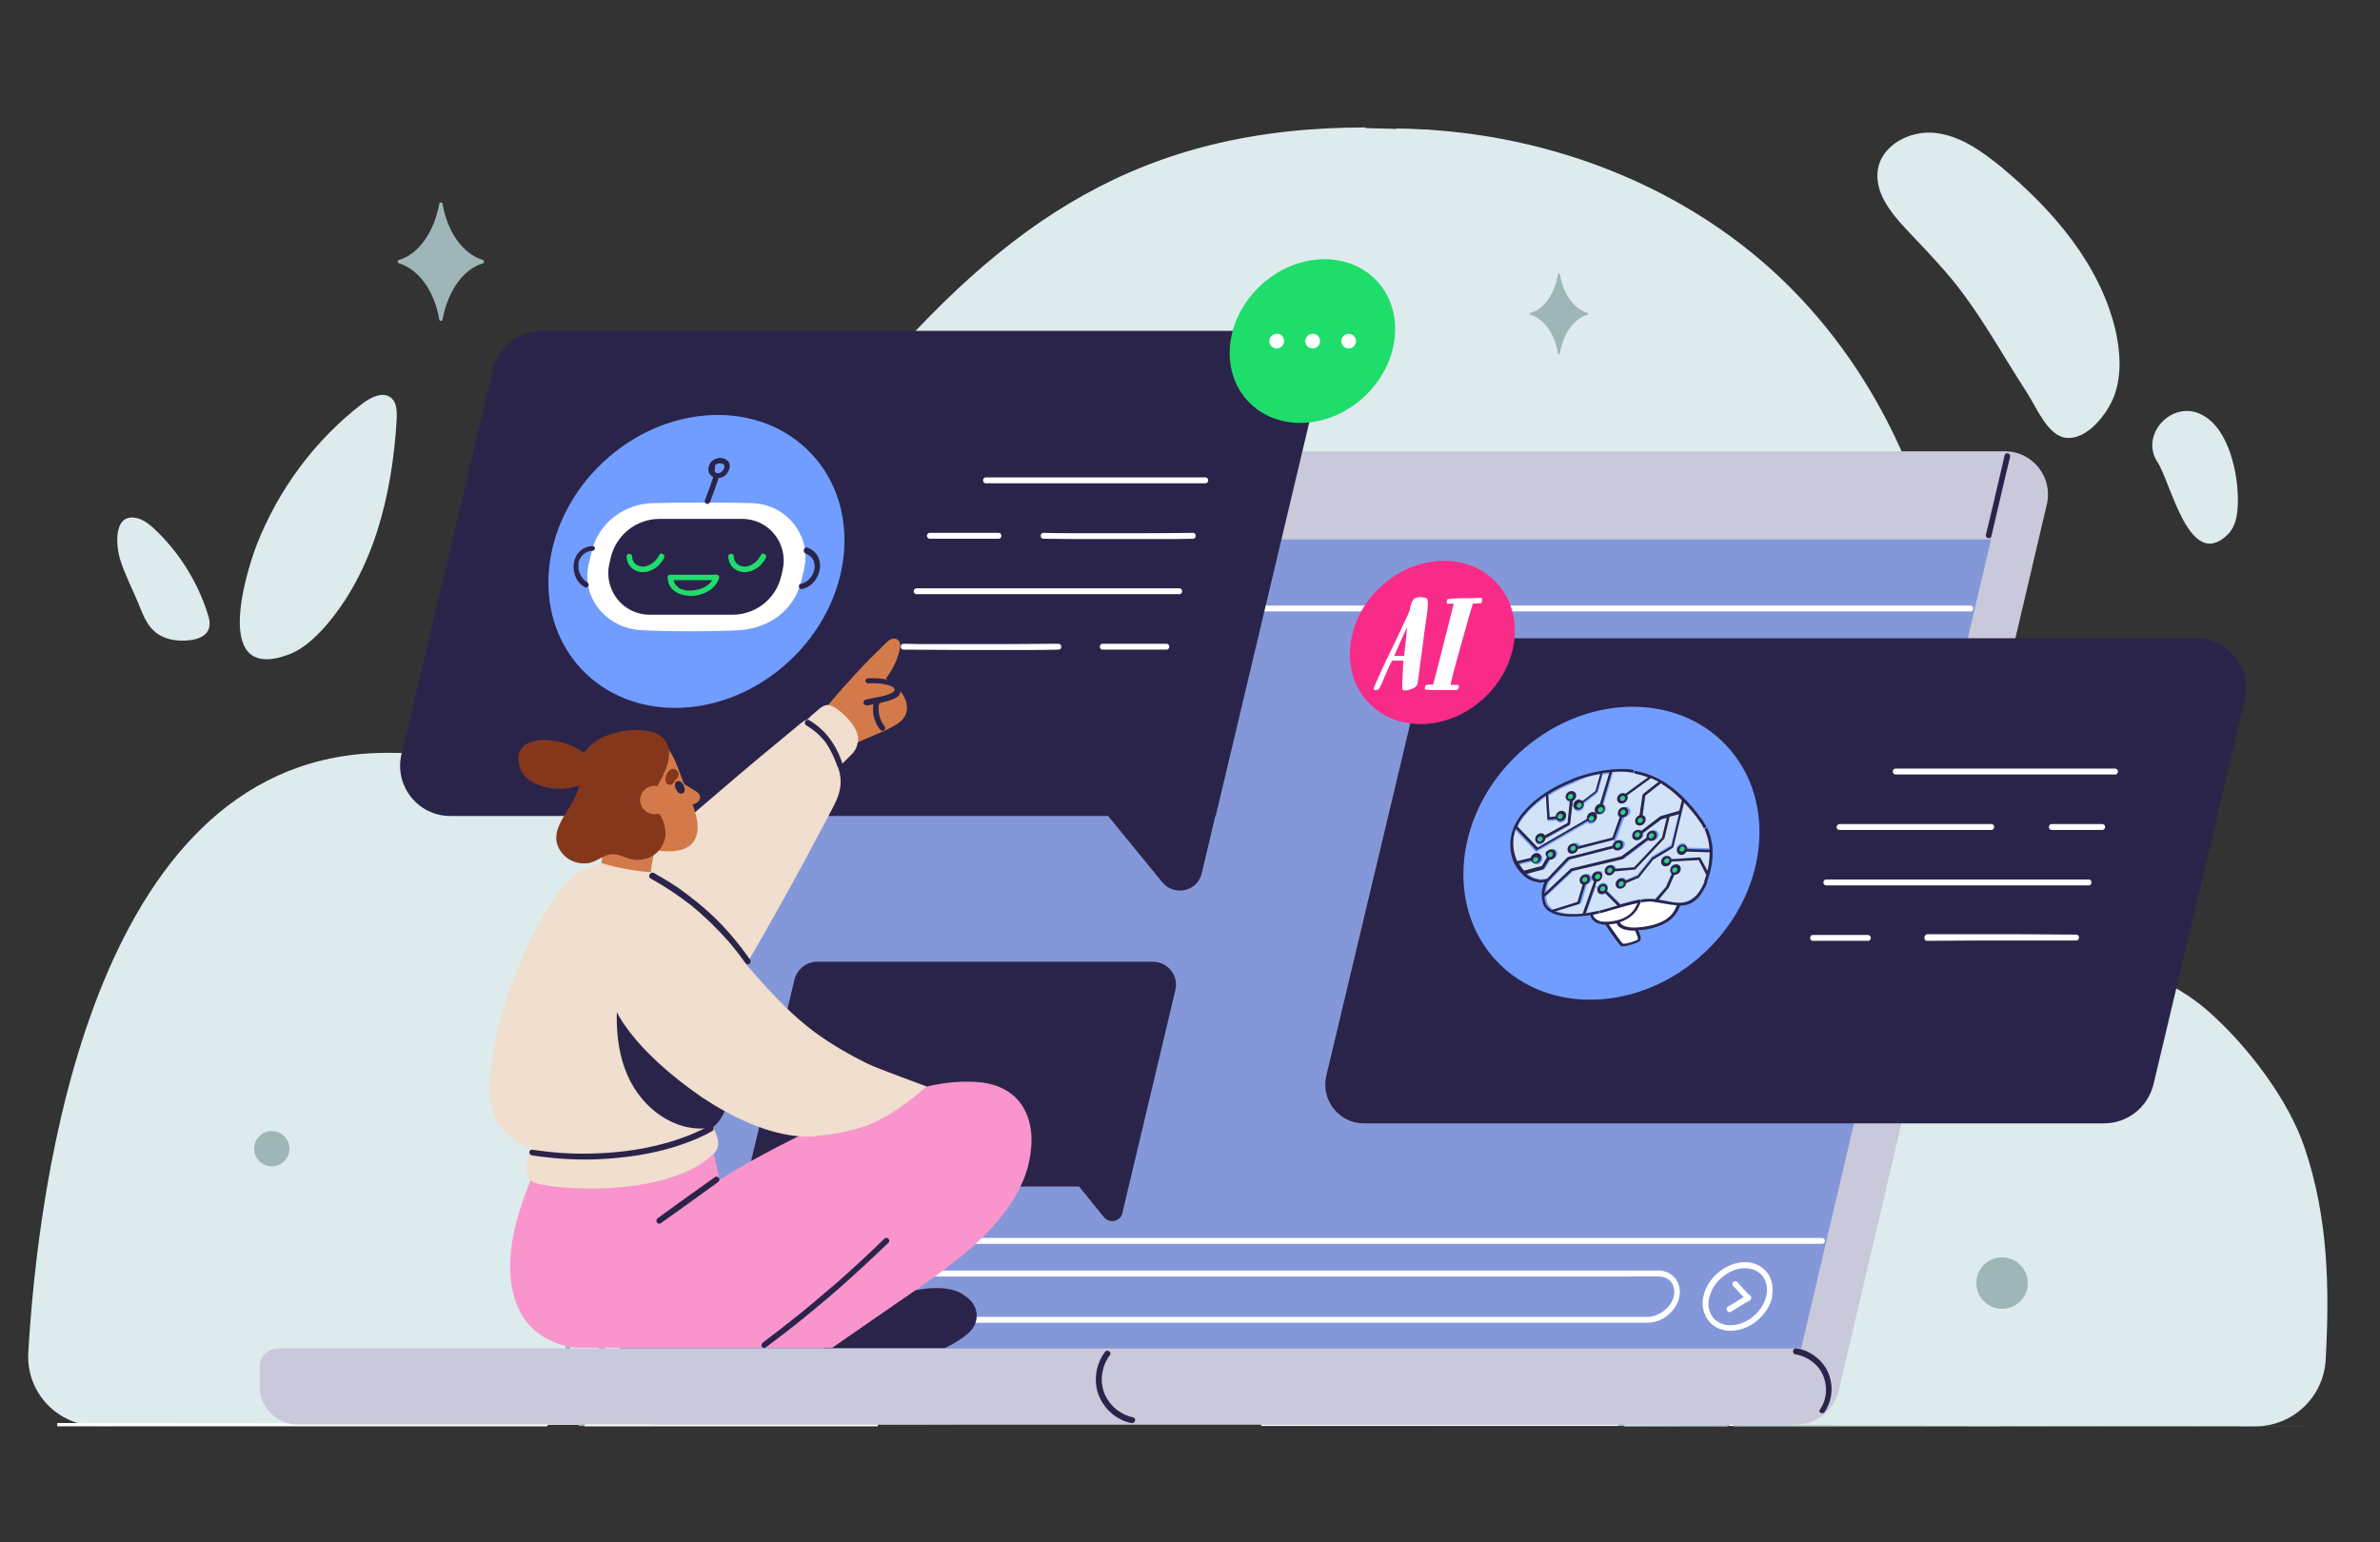<?xml version="1.0" encoding="utf-8"?>
<!-- Generator: Adobe Illustrator 26.2.1, SVG Export Plug-In . SVG Version: 6.00 Build 0)  -->
<svg version="1.1" id="Layer_1" xmlns="http://www.w3.org/2000/svg" xmlns:xlink="http://www.w3.org/1999/xlink" x="0px" y="0px"
	 viewBox="0 0 648 420" style="enable-background:new 0 0 648 420;" xml:space="preserve">
<rect x="0" y="0" width="648" height="420" fill="#333333" stroke="none"/>
<style type="text/css">
	.st0{fill:#9EB6B7;}
	.st1{fill:#DDEBED;}
	.st2{fill:#FFFFFF;}
	.st3{fill:#C9C9DB;}
	.st4{fill:#8498D9;}
	.st5{fill:#2B244A;}
	.st6{fill:#1FDD6B;}
	.st7{fill:#709DFF;}
	.st8{fill:#F92B89;}
	.st9{fill:#85371C;}
	.st10{fill:#D47A4A;}
	.st11{fill:#F0DECE;}
	.st12{fill:#F995CC;}
	.st13{fill:#D2E3F7;}
</style>
<g>
	<path class="st0" d="M119.6,55.5c-1.4,7.7-5.6,13.7-11,15.3c-0.4,0.1-0.4,0.7,0,0.9c5.4,1.6,9.7,7.6,11,15.3c0.1,0.5,0.8,0.5,0.9,0
		c1.4-7.7,5.6-13.7,11-15.3c0.4-0.1,0.4-0.7,0-0.9c-5.4-1.6-9.7-7.6-11-15.3C120.4,55,119.7,55,119.6,55.5z M119.6,55.5
		c-1.4,7.7-5.6,13.7-11,15.3c-0.4,0.1-0.4,0.7,0,0.9c5.4,1.6,9.7,7.6,11,15.3c0.1,0.5,0.8,0.5,0.9,0c1.4-7.7,5.6-13.7,11-15.3
		c0.4-0.1,0.4-0.7,0-0.9c-5.4-1.6-9.7-7.6-11-15.3C120.4,55,119.7,55,119.6,55.5z M119.6,55.5c-1.4,7.7-5.6,13.7-11,15.3
		c-0.4,0.1-0.4,0.7,0,0.9c5.4,1.6,9.7,7.6,11,15.3c0.1,0.5,0.8,0.5,0.9,0c1.4-7.7,5.6-13.7,11-15.3c0.4-0.1,0.4-0.7,0-0.9
		c-5.4-1.6-9.7-7.6-11-15.3C120.4,55,119.7,55,119.6,55.5z M119.6,55.5c-1.4,7.7-5.6,13.7-11,15.3c-0.4,0.1-0.4,0.7,0,0.9
		c5.4,1.6,9.7,7.6,11,15.3c0.1,0.5,0.8,0.5,0.9,0c1.4-7.7,5.6-13.7,11-15.3c0.4-0.1,0.4-0.7,0-0.9c-5.4-1.6-9.7-7.6-11-15.3
		C120.4,55,119.7,55,119.6,55.5z M119.6,55.5c-1.4,7.7-5.6,13.7-11,15.3c-0.4,0.1-0.4,0.7,0,0.9c5.4,1.6,9.7,7.6,11,15.3
		c0.1,0.5,0.8,0.5,0.9,0c1.4-7.7,5.6-13.7,11-15.3c0.4-0.1,0.4-0.7,0-0.9c-5.4-1.6-9.7-7.6-11-15.3C120.4,55,119.7,55,119.6,55.5z
		 M119.6,55.5c-1.4,7.7-5.6,13.7-11,15.3c-0.4,0.1-0.4,0.7,0,0.9c5.4,1.6,9.7,7.6,11,15.3c0.1,0.5,0.8,0.5,0.9,0
		c1.4-7.7,5.6-13.7,11-15.3c0.4-0.1,0.4-0.7,0-0.9c-5.4-1.6-9.7-7.6-11-15.3C120.4,55,119.7,55,119.6,55.5z"/>
	<path class="st1" d="M371.8,34.7c-61.1,0-97.7,25.2-136.6,71.2c-24.4,28.9-68.3,121.5-68.3,121.5s-25.2-24.2-65.4-22.3
		c-76.6,3.6-91.1,116.6-93.8,163.3c-0.6,10.8,8,19.9,18.9,19.9l320-0.7L371.8,34.7z"/>
	<path class="st1" d="M106.3,108.2c-2.2-1.6-5.3,0-7.5,1.6c-13,9.9-23.1,23.6-29,38.8c-3.2,8.5-11.8,37.4,8.9,29.6
		c3.7-1.4,6.7-4.2,9.4-7.1c13.6-15.3,18.7-36.4,19.9-56.8C108.1,112.1,108.1,109.5,106.3,108.2z"/>
	<path class="st1" d="M42,144c-1.3-1.2-2.7-2.3-4.3-2.8c-6.9-2-6.2,7.2-5,11.1c1.3,4.2,3.4,8.2,5.1,12.3c0,0.1,0.1,0.2,0.1,0.3
		c1,2.4,2,5,3.9,6.8c2.6,2.5,6.6,3.1,10.2,2.6c1.9-0.3,3.9-1,4.7-2.7c0.7-1.5,0.3-3.3-0.3-4.9C53.6,158.1,48.6,150.2,42,144z"/>
	<path class="st2" d="M159.3,387.7c-0.1,0.2-0.1,0.5-0.2,0.7H239c0-0.2,0-0.4,0-0.6L159.3,387.7z"/>
	<path class="st2" d="M472,388.4h159.9l-159.8-0.2C472,388.2,472,388.3,472,388.4z"/>
	<path class="st2" d="M442.2,388.1c0,0.1,0,0.2,0.1,0.3h28.2c0-0.1,0.1-0.2,0.1-0.2L442.2,388.1z"/>
	<path class="st2" d="M343.4,387.9l0,0.4h97.4c0-0.1,0-0.2-0.1-0.3L343.4,387.9z"/>
	<path class="st2" d="M15.6,387.5c0,0.3,0,0.6,0,0.9H149c0.1-0.2,0.1-0.5,0.2-0.7L15.6,387.5z"/>
	<path class="st1" d="M481.6,286.7c-0.2,5.7-0.4,11.7-0.5,17.7c2.6-6.9,5.7-13.6,8.9-19.7C487.3,286.9,484.5,287.9,481.6,286.7z"/>
	<path class="st1" d="M436.8,326.3c-5.7-14.7-15.5-29.2-29.3-43.1c-0.8-0.8-1.7-0.8-2.4-0.5c-0.9,0.3-1.4,1-1.5,2
		c-2.1,27.3,4.4,55.6,18.2,79.6c3.7,6.5,9.8,12.8,14.2,12.2c0.6-0.1,1.2-0.3,1.7-0.7c-2.3-9.5-4.8-18.3-7.3-26.3l-14.1-2.9l0.3-1.4
		l13.3,2.7c-2.1-6.8-4.2-12.9-6.3-18.4l-13.7-2.8l0.3-1.4l12.8,2.6c-2.1-5.6-4.1-10.5-5.8-14.6l-11.4-2.3l0.3-1.4l10.4,2.1
		c-3.9-9.1-6.5-14-6.6-14.2l1.3-0.7c0.2,0.4,15.8,29.5,27.7,77.8c1.1-1.3,2-3.3,2.7-6.1C445.7,352.2,439.6,333.5,436.8,326.3z"/>
	<path class="st1" d="M176.3,371.9c13.8-24,20.3-52.3,18.2-79.6c-0.1-0.9-0.6-1.6-1.5-2c-0.2-0.1-0.5-0.1-0.8-0.1
		c-0.5,0-1.1,0.2-1.6,0.7c-13.8,13.9-23.6,28.4-29.3,43.1c-2.8,7.2-8.9,25.9-4.9,42.2c0.7,2.7,1.6,4.7,2.7,6.1
		c11.9-48.3,27.5-77.5,27.7-77.8l1.3,0.7c-0.1,0.1-2.7,5.1-6.6,14.2l10.4-2.1l0.3,1.4l-11.4,2.3c-1.7,4.1-3.7,9-5.8,14.6l12.8-2.6
		l0.3,1.4l-13.7,2.8c-2,5.5-4.1,11.7-6.3,18.4l13.3-2.7l0.3,1.4l-14.1,2.9c-2.5,8-5,16.7-7.3,26.3c0.5,0.4,1.1,0.6,1.7,0.7
		C166.5,384.6,172.6,378.4,176.3,371.9z"/>
	<path class="st1" d="M478.2,371.6c-2,5.4-4.1,10.9-6.1,16.6l142,0.2c10.1,0,18.5-7.9,19.1-18c1.1-19.6,0.7-38.6-5.6-57.5
		c-4.4-13.4-15.7-28.1-26.2-37.4c-12.9-11.4-29.7-15-47.2-14.9c-7.7,34-22.7,66.4-43.7,94.3C502,366.1,486.6,379.1,478.2,371.6z"/>
	<path class="st1" d="M378.2,46.4c0.3,0.3,0.2,0.7-0.1,1c0,0-0.1,0-0.1,0.1c1.9,3.3,2,7.8-0.1,11.6l-8.2,14.5
		c-2.1,3.7-5.8,5.9-9.5,6.2c0,0.1,0,0.2,0,0.2c-0.1,0.3-0.4,0.5-0.7,0.5c-0.1,0-0.1,0-0.2,0c-0.1,0-0.9-0.3-1.8-0.9
		c-0.5-0.1-0.9-0.2-1.4-0.4c-3,7.8-7.5,20-7,29c0.1,2,0.5,4,1.1,5.9c0.1-0.1,0.3-0.3,0.4-0.4c2.6,5.1,3.6,7,6.2,12.1
		c3.2,4.5,7,8.8,10.5,13c4,4.6,7.9,9.8,10.5,15.3l1.1,3c2.7,7,3.6,14.6,2.8,22.1c-0.1,0.7-0.2,1.5-0.3,2.2c0,0.3,0,0.5,0,0.7
		l-0.1,0.7c-1.2,7.2-3.6,14.8-6.4,21.7c-11.6,34.6-19.6,66.9-17.4,101.8c1.6,0.1,3.2,0.2,4.7,0.4c0,0,10.6,10.1,16.4,20.4l-17.8,4.8
		l1.3,6.8c-5,3.5-10.2,7.3-15.5,11.1l-3.3,38.2l97.3,0.1c-0.8-3.7-1.6-7.3-2.5-10.8c-0.6,0.3-1.2,0.6-1.9,0.7
		c-0.3,0-0.5,0.1-0.8,0.1c-5.1,0-11.2-6.5-14.9-12.8c-13.9-24-20.5-52.2-18.4-79.5c0.1-1.4,1-2.7,2.4-3.2c1.4-0.5,2.9-0.2,3.9,0.9
		c13.9,13.9,23.9,28.4,29.6,43.1c2.8,7.3,9,26,4.9,42.6c-0.8,3.4-2.1,5.9-3.7,7.3c0.9,3.8,1.8,7.7,2.7,11.7l28.4,0
		c2.1-6,4.3-11.8,6.5-17.5c-2.1-2.5-3.7-6.7-4.4-12.8c-1.8-15.6,1.4-32.6,7-48.3c0.1-7.7,0.3-15.1,0.6-22.3c-2.1-1.4-4.3-4-6.3-8.2
		c-8-17.1-7.9-39.5-4.7-57.7c4.1-23.4,14.6-45.2,27.8-65.1c1.9-2.9,6.4-2.2,7.4,1.1c10.1,36.1,8.8,75.1-3.3,110.6
		c6.9-9.9,14.7-19.1,23.3-27.7c18.1-56.4,4-122.9-39-164.2c-27.8-26.6-66.4-40.7-105-41.1c-0.8,3.6-2,7.1-3.5,10.5
		C377.4,45.7,377.8,46,378.2,46.4z"/>
	<path class="st1" d="M527,36.2c-6.8-0.8-14.6,3.2-15.7,9.9c-1,6.1,3.3,11.6,7.5,16.1c3.7,3.9,7.4,7.8,10.9,11.8
		c8.7,10,14.9,21.7,22.1,32.8c2.6,4,5.7,11.8,10.6,12.4c5.9,0.8,11.6-6.8,13.3-11.6c2-5.6,1.6-11.8,0.3-17.6
		c-4.2-17.9-16.9-32.7-31.1-44.5C539.6,41.2,533.8,37,527,36.2z"/>
	<path class="st1" d="M587.4,125.8c3.7,5.6,8.7,30.1,19.2,19.7c2.1-2.1,2.6-5.3,2.7-8.3c0.1-4.7-0.6-9.4-2.1-13.9
		c-1.5-4.3-4-8.7-8.2-10.6C591.1,109.1,582.6,118.5,587.4,125.8z"/>
	<path class="st0" d="M498,173.7c-0.1,0.2-2.3,7.7-5.2,21.2l13.8-5.8l0.6,1.3l-14.7,6.2c-1.3,6.1-2.7,13.4-4,21.7l16.9-7.1l0.6,1.3
		l-17.7,7.5c-1.3,8.1-2.5,17-3.6,26.9l17.5-7.3l0.6,1.3l-18.2,7.7c-1.2,11.6-2.2,24.4-2.8,38.2c2.9,1.2,5.7,0.2,8.4-2
		c0.2-0.3,0.3-0.6,0.4-0.9c3.2-6,6.8-11.8,10.7-17.4c12.1-35.9,13.4-75.4,3.3-111.8c-0.9-3.4-5.4-4.1-7.4-1.1
		c-13.2,20.1-23.7,42.2-27.8,65.8c-3.2,18.3-3.3,41.1,4.7,58.3c2,4.3,4.1,6.9,6.3,8.3c3-68.5,16.3-112.1,16.4-112.7L498,173.7z"/>
	<path class="st2" d="M481.6,286.7c0.6-13.8,1.6-26.5,2.8-38.2l-0.4,0.2l-0.6-1.3l1.2-0.5c1.1-9.8,2.3-18.8,3.6-26.9l-0.4,0.2
		l-0.6-1.3l1.2-0.5c1.3-8.3,2.7-15.6,4-21.7l-0.4,0.2l-0.6-1.3l1.3-0.5c2.9-13.5,5.1-21,5.2-21.2l-1.4-0.4
		c-0.2,0.5-13.4,44.2-16.4,112.7c-0.3,7.2-0.5,14.8-0.6,22.6c0.5-1.4,1-2.7,1.5-4.1C481.2,298.4,481.3,292.5,481.6,286.7z"/>
	<polygon class="st2" points="506.6,189.1 492.8,194.9 491.5,195.5 492,196.8 492.4,196.6 507.1,190.5 	"/>
	<polygon class="st2" points="505.3,211.3 488.4,218.4 487.2,218.9 487.8,220.2 488.2,220.1 505.9,212.6 	"/>
	<polygon class="st2" points="502.1,239.6 484.6,246.9 483.4,247.4 484,248.8 484.4,248.6 502.6,240.9 	"/>
	<path class="st2" d="M478.2,371.6c6.3-16.7,12.8-32,19-45.8l-0.5,0l-0.1-1.4l1.3-0.1c5.4-11.8,10.6-22.5,15.5-32l-0.5,0l-0.1-1.4
		l1.4-0.1c5.1-9.9,9.8-18.4,14-25.5l-0.4,0l-0.1-1.4l1.4-0.1c9.1-15.6,15-24,15.2-24.3l-1.2-0.8c-0.4,0.6-34.4,48.8-66,131.7
		c-2.2,5.7-4.4,11.6-6.5,17.7c0,0.1-0.1,0.2-0.1,0.2h1.5c0-0.1,0.1-0.2,0.1-0.2C474.1,382.5,476.1,376.9,478.2,371.6z"/>
	<polygon class="st2" points="527.7,265.3 528.1,265.3 548.8,263.7 548.7,262.2 529,263.8 527.5,263.9 	"/>
	<polygon class="st2" points="512.9,292.4 513.4,292.3 538.3,290.3 538.2,288.9 514.1,290.8 512.8,290.9 	"/>
	<polygon class="st2" points="496.7,325.8 497.2,325.8 522.7,323.8 522.6,322.4 497.8,324.3 496.6,324.4 	"/>
	<path class="st0" d="M436.1,376.4c-4.4,0.6-10.5-5.7-14.2-12.2c-13.8-24-20.3-52.3-18.2-79.6c0.1-0.9,0.6-1.6,1.5-2
		c0.7-0.2,1.7-0.2,2.4,0.5c13.8,13.9,23.6,28.4,29.3,43.1c2.8,7.2,8.9,25.9,4.9,42.2c-0.7,2.7-1.6,4.7-2.7,6.1
		c0.1,0.6,0.3,1.1,0.4,1.7c1.6-1.5,2.8-3.9,3.7-7.4c4.1-16.8-2.1-35.7-4.9-43.1c-5.7-14.9-15.7-29.5-29.6-43.6c-1-1-2.5-1.4-3.9-0.9
		c-1.4,0.5-2.3,1.7-2.4,3.2c-2.1,27.6,4.5,56.2,18.4,80.4c3.7,6.4,9.8,12.9,14.9,12.9c0.3,0,0.5,0,0.8-0.1c0.7-0.1,1.3-0.3,1.9-0.7
		c-0.1-0.5-0.2-1-0.4-1.4C437.3,376.1,436.7,376.3,436.1,376.4z"/>
	<path class="st0" d="M439.5,376.2c-0.1-0.6-0.3-1.1-0.4-1.7c-11.9-48.3-27.5-77.5-27.7-77.8l-1.3,0.7c0.1,0.1,2.7,5.1,6.6,14.2
		l1.4,0.3l-0.3,1.4l-0.4-0.1c1.7,4.1,3.7,9,5.8,14.6l1.3,0.3l-0.3,1.4l-0.4-0.1c2,5.5,4.1,11.7,6.3,18.4l1.2,0.3l-0.3,1.4l-0.5-0.1
		c2.5,8,5,16.7,7.3,26.3c0.1,0.5,0.2,1,0.4,1.4c0.9,3.5,1.7,7.2,2.5,10.9c0,0.1,0,0.2,0.1,0.3h1.5c0-0.1,0-0.2-0.1-0.3
		C441.3,384,440.4,380.1,439.5,376.2z"/>
	<polygon class="st0" points="414.7,310.9 426,313.2 426.4,313.3 426.7,311.9 425.3,311.6 414.9,309.5 	"/>
	<polygon class="st0" points="410.1,326.6 423.8,329.4 424.2,329.5 424.5,328.1 423.2,327.8 410.4,325.2 	"/>
	<polygon class="st0" points="416.5,346.5 430.6,349.4 431,349.5 431.3,348.1 430.1,347.9 416.8,345.1 	"/>
	<path class="st0" d="M156.5,376.2c-4-16.4,2.1-35,4.9-42.2c5.7-14.7,15.5-29.2,29.3-43.1c0.5-0.5,1.1-0.7,1.6-0.7
		c0.3,0,0.6,0.1,0.8,0.1c0.9,0.3,1.4,1,1.5,2c2.1,27.3-4.4,55.6-18.2,79.6c-3.7,6.5-9.8,12.8-14.2,12.2c-0.6-0.1-1.2-0.3-1.7-0.7
		c-0.1,0.5-0.2,1-0.4,1.4c0.6,0.3,1.2,0.6,1.9,0.7c0.3,0,0.5,0.1,0.8,0.1c5.1,0,11.2-6.5,14.9-12.9c13.9-24.3,20.5-52.8,18.4-80.4
		c-0.1-1.5-1-2.7-2.4-3.2c-1.4-0.5-2.9-0.2-3.9,0.9c-13.9,14.1-23.8,28.8-29.6,43.6c-2.8,7.4-9,26.3-4.9,43.1
		c0.8,3.5,2.1,5.9,3.7,7.4c0.1-0.6,0.3-1.1,0.4-1.7C158,380.9,157.1,378.9,156.5,376.2z"/>
	<path class="st0" d="M160,384.8c0.1-0.5,0.2-1,0.4-1.4c2.3-9.5,4.8-18.3,7.3-26.3l-0.5,0.1l-0.3-1.4l1.2-0.3
		c2.1-6.8,4.2-12.9,6.3-18.4l-0.4,0.1l-0.3-1.4l1.3-0.3c2.1-5.6,4.1-10.5,5.8-14.6l-0.4,0.1l-0.3-1.4l1.4-0.3
		c3.9-9.1,6.5-14,6.6-14.2l-1.3-0.7c-0.2,0.4-15.8,29.5-27.7,77.8c-0.1,0.6-0.3,1.1-0.4,1.7c-0.3,1.2-0.6,2.5-0.9,3.7
		c-0.1,0.2-0.1,0.5-0.2,0.7h1.5c0.1-0.2,0.1-0.5,0.2-0.7C159.5,386.7,159.7,385.7,160,384.8z"/>
	<polygon class="st0" points="191.8,317.1 181.5,319.3 180.1,319.5 180.4,320.9 180.8,320.9 192.1,318.5 	"/>
	<polygon class="st0" points="187.8,332.9 175,335.5 173.6,335.8 173.9,337.2 174.4,337.1 188.1,334.3 	"/>
	<polygon class="st0" points="181.4,352.8 168.1,355.5 166.9,355.8 167.2,357.2 167.6,357.1 181.7,354.2 	"/>
	<rect x="342.2" y="111.6" class="st1" width="46.1" height="240.7"/>
	<polyline class="st1" points="369.6,34.8 389.4,35.4 371,83 361.6,72.4 	"/>
	<rect x="483.6" y="274.9" class="st1" width="73.4" height="98.2"/>
	<g>
		<g>
			<path class="st3" d="M488,367.2H75.7c-2.8,0-5,2.3-5,5v5.3c0,5.7,4.6,10.4,10.4,10.4H488c5.7,0,10.4-4.6,10.4-10.4v0
				C498.4,371.8,493.7,367.2,488,367.2z"/>
			<path class="st3" d="M489.1,387.9H178.6c-7.5,0-13.1-7-11.4-14.4L224,131.9c1.2-5.3,6-9,11.4-9h310.5c7.5,0,13.1,7,11.4,14.4
				l-56.7,241.5C499.3,384.1,494.5,387.9,489.1,387.9z"/>
			<polygon class="st4" points="168.7,367.2 490.4,367.2 542.1,146.9 220.5,146.9 			"/>
			<g>
				<path class="st5" d="M545.8,124c-1.3,5.7-2.7,11.4-4,17.1c-0.4,1.5-0.7,3-1.1,4.5c-0.2,1,1.3,1.4,1.5,0.4
					c1.3-5.7,2.7-11.4,4-17.1c0.4-1.5,0.7-3,1.1-4.5C547.5,123.4,546,123,545.8,124L545.8,124z"/>
			</g>
			<g>
				<path class="st5" d="M496.8,384.5c1.7-2.5,2.3-5.8,1.6-8.7c-0.6-2.9-2.4-5.3-4.8-6.9c-1.3-0.9-2.9-1.5-4.4-1.7
					c-0.4-0.1-0.9,0.1-1,0.6c-0.1,0.4,0.1,0.9,0.6,1c2.5,0.4,4.7,1.7,6.3,3.6c1.6,2,2.3,4.7,2,7.3c-0.2,1.5-0.7,2.9-1.6,4.2
					C494.9,384.5,496.2,385.3,496.8,384.5L496.8,384.5z"/>
			</g>
			<g>
				<path class="st5" d="M308.6,386c-2.7-0.6-5.1-2.1-6.7-4.4c-1.7-2.3-2.3-5.3-1.7-8.1c0.3-1.7,1-3.2,2-4.5
					c0.3-0.3,0.1-0.9-0.3-1.1c-0.4-0.2-0.8-0.1-1.1,0.3c-2,2.7-2.8,6.1-2.3,9.4c0.5,3.1,2.3,5.9,4.8,7.8c1.4,1,3,1.8,4.7,2.1
					c0.4,0.1,0.9-0.1,1-0.6C309.2,386.6,309,386.1,308.6,386L308.6,386z"/>
			</g>
		</g>
		<g>
			<path class="st2" d="M320.4,166.5c15.6,0,31.1,0,46.7,0c13.4,0,26.7,0,40.1,0c12.6,0,25.2,0,37.8,0c13.2,0,26.4,0,39.6,0
				c15.2,0,30.3,0,45.5,0c2.1,0,4.3,0,6.4,0c1,0,1-1.6,0-1.6c-15.6,0-31.1,0-46.7,0c-13.4,0-26.7,0-40.1,0c-12.6,0-25.2,0-37.8,0
				c-13.2,0-26.4,0-39.6,0c-15.2,0-30.3,0-45.5,0c-2.1,0-4.3,0-6.4,0C319.4,164.9,319.4,166.5,320.4,166.5L320.4,166.5z"/>
		</g>
		<g>
			<path class="st5" d="M307.3,323.1h-96.5c-4.1,0-7.1-3.8-6.1-7.8l11.6-48.5c0.7-2.8,3.2-4.9,6.1-4.9h91.5c4.1,0,7.1,3.8,6.1,7.8
				L307.3,323.1z"/>
			<path class="st5" d="M305.6,330.3l1.7-7.2l-7.4-5l-6.1,5l6.8,8.4C302.2,333.3,305.1,332.6,305.6,330.3z"/>
		</g>
		<g>
			<path class="st2" d="M448.7,358.6c-2.2,0-4.4,0-6.6,0c-6,0-11.9,0-17.9,0c-8.8,0-17.6,0-26.4,0c-10.6,0-21.3,0-31.9,0
				c-11.5,0-23.1,0-34.6,0c-11.5,0-23,0-34.5,0c-10.4,0-20.9,0-31.3,0c-8.5,0-17,0-25.5,0c-5.6,0-11.2,0-16.8,0
				c-2.9,0-8,0.8-9.2-2.6c-1.4-4.1,3-8.3,6.9-8.4c0.2,0,0.3,0,0.5,0c1.1,0,2.3,0,3.4,0c5.1,0,10.3,0,15.4,0c8.2,0,16.4,0,24.6,0
				c10.3,0,20.6,0,30.8,0c11.4,0,22.8,0,34.2,0c11.6,0,23.2,0,34.8,0c10.8,0,21.6,0,32.4,0c9,0,18.1,0,27.1,0c6.4,0,12.8,0,19.2,0
				c2.7,0,5.5-0.1,8.2,0c1.8,0,3.5,0.8,4.1,2.6C457,354.4,452.6,358.5,448.7,358.6c-1,0-1,1.6,0,1.6c3.9-0.1,7.6-3,8.5-6.9
				c0.8-3.5-1.3-6.9-5-7.3c-0.8-0.1-1.6,0-2.3,0c-4.3,0-8.6,0-12.9,0c-7.7,0-15.3,0-23,0c-10,0-20.1,0-30.1,0c-11.4,0-22.9,0-34.3,0
				c-11.8,0-23.7,0-35.5,0c-11.2,0-22.3,0-33.5,0c-9.5,0-19.1,0-28.6,0c-6.9,0-13.9,0-20.8,0c-3.3,0-6.6,0-9.9,0c-4.2,0-8.2,3-9,7.2
				c-0.7,3.7,1.8,6.8,5.5,7c0.2,0,0.4,0,0.6,0c3.3,0,6.6,0,9.9,0c7,0,13.9,0,20.9,0c9.6,0,19.2,0,28.8,0c11.2,0,22.3,0,33.5,0
				c11.8,0,23.6,0,35.4,0c11.4,0,22.9,0,34.3,0c10.1,0,20.1,0,30.2,0c7.6,0,15.3,0,22.9,0c4.3,0,8.5,0,12.8,0c0.6,0,1.1,0,1.7,0
				C449.8,360.2,449.8,358.6,448.7,358.6z"/>
		</g>
		<g>
			<path class="st2" d="M233.8,338.7c34.2,0,68.4,0,102.6,0c34,0,68.1,0,102.1,0c19.2,0,38.4,0,57.6,0c1,0,1-1.6,0-1.6
				c-34.2,0-68.4,0-102.6,0c-34,0-68.1,0-102.1,0c-19.2,0-38.4,0-57.6,0C232.8,337.1,232.8,338.7,233.8,338.7L233.8,338.7z"/>
		</g>
		<g>
			<path class="st5" d="M331,222.2H122.6c-8.8,0-15.3-8.2-13.3-16.8l24.9-104.8c1.5-6.1,7-10.5,13.3-10.5h197.6
				c8.8,0,15.3,8.2,13.3,16.8L331,222.2z"/>
			<path class="st5" d="M327.2,237.8l3.7-15.6l-16-10.8l-13.2,10.8l14.8,18.1C319.8,244.2,326.1,242.7,327.2,237.8z"/>
		</g>
		<ellipse transform="matrix(0.732 -0.681 0.681 0.732 32.451 268.261)" class="st6" cx="357.4" cy="92.9" rx="24" ry="20.7"/>
		<path class="st2" d="M349.6,92.9c0,1.1-0.9,2-2,2c-1.1,0-2-0.9-2-2c0-1.1,0.9-2,2-2C348.7,90.8,349.6,91.7,349.6,92.9z"/>
		<path class="st2" d="M359.4,92.9c0,1.1-0.9,2-2,2c-1.1,0-2-0.9-2-2c0-1.1,0.9-2,2-2C358.5,90.8,359.4,91.7,359.4,92.9z"/>
		<circle class="st2" cx="367.2" cy="92.9" r="2"/>
		
			<ellipse transform="matrix(0.732 -0.681 0.681 0.732 -53.369 170.148)" class="st7" cx="189.7" cy="152.9" rx="42.9" ry="37.1"/>
		<g>
			<path class="st2" d="M201.4,171.6c-7,0.4-20.3,0.4-26.8,0c-9.5-0.5-16.5-8.9-14.3-18.1l0.8-3.3c1.8-7.7,8.7-13,16.7-13.2
				c6.7-0.2,20.1-0.2,26.8,0c9.5,0.2,16.5,8.9,14.3,18.1l-0.8,3.3C216.2,166.2,209.3,171.1,201.4,171.6z"/>
			<path class="st5" d="M199.4,167.4h-22.5c-7.3,0-12.6-6.8-11-13.9l0.4-1.7c1.5-6.2,7-10.5,13.3-10.5h22.5c7.3,0,12.6,6.8,11,13.9
				l-0.4,1.7C211.3,163,205.8,167.4,199.4,167.4z"/>
			<g>
				<path class="st6" d="M179.5,151.1c-0.8,1.7-2.5,3.1-4.4,3.2c-1.7,0-3-1.1-3-2.8c0-0.9-1.5-0.9-1.5,0c0,1.8,1.1,3.4,2.8,4
					c1.8,0.7,3.8,0.1,5.3-1c0.9-0.7,1.6-1.6,2.1-2.6c0.2-0.4,0.1-0.8-0.3-1C180.2,150.6,179.7,150.7,179.5,151.1L179.5,151.1z"/>
			</g>
			<g>
				<path class="st6" d="M207.2,151.1c-0.8,1.7-2.5,3.1-4.4,3.2c-1.7,0-3-1.1-3-2.8c0-0.9-1.5-0.9-1.5,0c0,1.8,1.1,3.4,2.8,4
					c1.8,0.7,3.8,0.1,5.3-1c0.9-0.7,1.6-1.6,2.1-2.6c0.2-0.4,0.1-0.8-0.3-1C207.8,150.6,207.3,150.7,207.2,151.1L207.2,151.1z"/>
			</g>
			<g>
				<path class="st6" d="M181.8,157.2c0,1.2,0.4,2.3,1.2,3.2c0.8,0.8,1.8,1.3,2.9,1.6c2.4,0.6,5.1,0.2,7.2-1.2
					c1.3-0.8,2.2-2,2.7-3.4c0.1-0.4-0.2-0.8-0.5-0.9c-0.4-0.1-0.8,0.1-0.9,0.5c-0.3,0.9-1,1.8-1.8,2.4c-0.4,0.3-0.9,0.6-1.4,0.8
					c-0.2,0.1,0.1,0-0.1,0c-0.1,0-0.1,0.1-0.2,0.1c-0.1,0-0.2,0.1-0.3,0.1c-0.3,0.1-0.6,0.2-0.8,0.2c-0.6,0.1-0.9,0.2-1.5,0.2
					c-0.3,0-0.5,0-0.8,0c-0.1,0-0.3,0-0.4,0c0.1,0,0,0,0,0c-0.1,0-0.2,0-0.2,0c-0.2,0-0.5-0.1-0.7-0.2c-0.1,0-0.2-0.1-0.4-0.1
					c0,0-0.1,0-0.1,0c0,0-0.1,0-0.1,0c0.1,0,0.1,0,0,0c-0.2-0.1-0.4-0.2-0.6-0.3c-0.1-0.1-0.2-0.1-0.3-0.2c0,0-0.1,0-0.1-0.1
					c0.1,0.1-0.1-0.1-0.1-0.1c-0.1-0.1-0.2-0.2-0.3-0.3c0,0-0.1-0.1-0.1-0.1c0,0-0.2-0.2-0.1-0.1c-0.2-0.2-0.3-0.4-0.4-0.7
					c-0.1-0.2,0.1,0.1,0,0c0-0.1,0-0.1-0.1-0.2c0-0.1-0.1-0.3-0.1-0.4c0,0,0-0.1,0-0.1c0-0.1,0-0.1,0,0c0,0,0-0.1,0-0.1
					c0-0.2,0-0.3,0-0.5C183.3,156.3,181.8,156.3,181.8,157.2L181.8,157.2z"/>
			</g>
			<g>
				<path class="st6" d="M182.5,158c4.2,0,8.4,0,12.5,0c0.9,0,0.9-1.5,0-1.5c-4.2,0-8.4,0-12.5,0C181.6,156.5,181.6,158,182.5,158
					L182.5,158z"/>
			</g>
			<g>
				<path class="st5" d="M193.3,136.7c0.9-2.3,1.8-4.7,2.5-7c0.3-0.9-1.1-1.3-1.4-0.4c-0.8,2.4-1.6,4.7-2.5,7
					c-0.1,0.4,0.2,0.8,0.5,0.9C192.8,137.3,193.1,137.1,193.3,136.7L193.3,136.7z"/>
			</g>
			<g>
				<path class="st5" d="M193,126.9c-0.2,0.7-0.2,1.4,0.1,2c0.3,0.5,0.8,0.9,1.4,1.1c1.2,0.4,2.6,0,3.3-0.9c0.7-0.9,1.3-2.2,0.6-3.3
					c-0.6-0.8-1.6-1.2-2.6-1.1C194.5,124.9,193.4,125.6,193,126.9c-0.1,0.4,0.1,0.8,0.5,0.9c0.4,0.1,0.8-0.1,0.9-0.5
					c0-0.1,0-0.1,0.1-0.2c0.1-0.1-0.1,0.2,0,0c0-0.1,0.1-0.2,0.2-0.3c0,0,0,0,0-0.1c0-0.1,0,0-0.1,0.1c0,0,0.1-0.1,0.1-0.1
					c0.1-0.1,0.2-0.1,0.2-0.2c0.1-0.1-0.2,0.1,0,0c0,0,0.1-0.1,0.1-0.1c0.1,0,0.2-0.1,0.2-0.1c0.2-0.1-0.2,0.1,0,0c0,0,0.1,0,0.1,0
					c0.1,0,0.2-0.1,0.3-0.1c0,0,0.1,0,0.1,0c0.1,0-0.2,0,0,0c0.1,0,0.2,0,0.3,0c0.1,0,0.2,0,0.3,0c0.2,0-0.1,0,0,0c0,0,0.1,0,0.1,0
					c0.1,0,0.2,0,0.2,0.1c0,0,0.1,0,0.1,0c0.1,0-0.2-0.1-0.1,0c0,0,0,0,0.1,0c0.1,0,0.1,0.1,0.2,0.1c0.1,0,0.2,0.2,0,0
					c0,0,0.1,0.1,0.1,0.1c0,0,0,0,0.1,0.1c0,0,0.1,0.1,0,0c-0.1-0.1,0,0,0,0c0,0,0,0.1,0.1,0.1c0.1,0.1-0.1-0.2,0,0c0,0,0,0.1,0,0.1
					c0,0,0,0.1,0,0.1c0,0.1,0-0.2,0-0.1c0,0,0,0.1,0,0.1c0,0.1,0,0.2,0,0.3c0,0.1,0-0.2,0-0.1c0,0,0,0.1,0,0.1c0,0.1,0,0.1,0,0.2
					c0,0,0,0.1,0,0.1c0,0,0,0.1,0,0.1c0,0.1,0.1-0.1,0-0.1c-0.1,0.1-0.1,0.2-0.2,0.3c0,0.1-0.1,0.1-0.1,0.2c0,0,0,0.1-0.1,0.1
					c0,0.1-0.1,0,0,0c-0.1,0.1-0.2,0.2-0.3,0.3c0,0-0.1,0.1-0.1,0.1c0,0,0.1-0.1,0.1,0c0,0,0,0-0.1,0c-0.1,0.1-0.2,0.1-0.3,0.2
					c-0.1,0,0.2-0.1,0,0c-0.1,0-0.1,0-0.2,0.1c-0.1,0-0.2,0-0.3,0.1c0.1-0.1,0.2,0,0.1,0c0,0-0.1,0-0.1,0c-0.1,0-0.1,0-0.2,0
					c0,0-0.1,0-0.1,0c0,0-0.1,0-0.1,0c-0.1,0,0.2,0,0.1,0c-0.1,0-0.2-0.1-0.3-0.1c-0.2-0.1,0.1,0.1,0,0c0,0-0.1,0-0.1-0.1
					c0,0-0.1-0.1-0.1-0.1c-0.1-0.1,0.1,0.1,0.1,0.1c0,0-0.1,0-0.1-0.1c0,0-0.1-0.1-0.1-0.1c-0.1-0.1,0.1,0.2,0,0
					c0,0-0.1-0.1-0.1-0.1c-0.1-0.2,0,0.1,0,0c0-0.1,0-0.1,0-0.2c0-0.1,0-0.2,0,0c0-0.1,0-0.3,0-0.4c0-0.1,0,0.1,0,0c0,0,0-0.1,0-0.1
					c0-0.1,0-0.2,0.1-0.2c0.1-0.4-0.1-0.8-0.5-0.9C193.5,126.3,193.1,126.5,193,126.9L193,126.9z"/>
			</g>
			<g>
				<path class="st5" d="M161.3,148.7c-2.1,0.1-3.9,1.3-4.7,3.3c-0.7,1.8-0.5,3.8,0.3,5.5c0.5,1,1.3,1.8,2.3,2.4
					c0.8,0.5,1.6-0.8,0.7-1.3c-0.4-0.2-0.6-0.4-0.9-0.7c-0.3-0.3-0.4-0.5-0.7-0.9c-0.2-0.4-0.3-0.6-0.5-1c-0.1-0.2-0.1-0.4-0.2-0.6
					c0-0.1,0-0.2-0.1-0.3c0,0,0-0.1,0-0.1c0-0.2,0,0.1,0-0.1c0-0.4,0-0.8,0-1.2c0,0,0-0.3,0-0.2c0-0.1,0-0.2,0-0.3
					c0-0.2,0.1-0.4,0.2-0.6c0-0.1,0.1-0.2,0.1-0.3c0,0,0-0.1,0.1-0.1c0,0-0.1,0.1,0,0c0.1-0.2,0.2-0.3,0.3-0.5
					c0.1-0.1,0.1-0.2,0.2-0.3c0,0,0.1-0.1,0.1-0.1c0,0-0.1,0.1,0,0c0.1-0.1,0.3-0.3,0.4-0.4c0.6-0.5,1.5-0.9,2.3-0.9
					C162.2,150.1,162.2,148.6,161.3,148.7L161.3,148.7z"/>
			</g>
			<g>
				<path class="st5" d="M219.3,150.7c0.3,0.1,0.8,0.4,1.1,0.6c0.2,0.2,0.6,0.5,0.7,0.7c0.3,0.4,0.4,0.6,0.5,0.9
					c0.1,0.2,0.1,0.4,0.1,0.5c0,0.2,0,0.2,0.1,0.4c0.1,1.5-0.5,3-1.6,4c-0.6,0.6-1.3,1-2.2,1.2c-0.9,0.2-0.5,1.6,0.4,1.4
					c3.8-0.8,6.2-5.8,4.1-9.2c-0.6-1-1.6-1.7-2.7-2.1c-0.4-0.1-0.8,0.2-0.9,0.5C218.7,150.2,219,150.6,219.3,150.7L219.3,150.7z"/>
			</g>
		</g>
		<path class="st5" d="M572.9,305.9H371.3c-6.7,0-11.7-6.3-10.2-12.9L387,184.3c1.5-6.1,7-10.5,13.3-10.5h197.6
			c8.8,0,15.3,8.2,13.3,16.8l-24.9,104.8C584.7,301.6,579.2,305.9,572.9,305.9z"/>
		
			<ellipse transform="matrix(0.732 -0.681 0.681 0.732 -14.753 312.505)" class="st8" cx="390.1" cy="175" rx="23.9" ry="20.7"/>
		
			<ellipse transform="matrix(0.732 -0.681 0.681 0.732 -40.797 361.118)" class="st7" cx="438.9" cy="232.4" rx="42.9" ry="37.1"/>
		<g>
			<polygon class="st9" points="417.4,235.7 417.4,235.7 417.4,235.7 			"/>
		</g>
		<path class="st10" d="M244.6,187.6c-1-1.1-2.1-2-3.4-2.8c1.7-2.3,3.1-4.9,3.7-7.7c0.2-0.8,0.4-1.8-0.1-2.5c-0.5-0.7-1.3-0.8-2-0.6
			c-0.7,0.2-1.3,0.8-1.8,1.3c-0.6,0.6-1.3,1.3-1.9,1.9c-2.6,2.5-5.1,5.1-7.5,7.8c-2.8,3-5.4,6.1-8,9.2c-0.4,0.5-0.1,1.1,0.3,1.3
			c-0.1,1.8,0.1,3.6,1,5.2c0.7,1.3,2.1,2.3,3.5,2.6c0.1,0.4,0.6,0.8,1.1,0.5c2.3-0.9,4.6-1.9,6.9-2.9c2.2-1,4.5-1.8,6.6-3
			c1.8-1,3.7-2.3,3.9-4.5C247.2,191.2,246,189.1,244.6,187.6z"/>
		<path class="st11" d="M232,197.1c-1.1-1.5-2.5-2.9-4.1-4c-0.8-0.6-1.8-1.2-2.8-1.1c-1,0.1-1.9,0.9-2.6,1.5c-1.8,1.5-3.5,3.1-5,4.9
			c-0.6,0.7,0.3,1.6,1,1.3c0,2.1,0.3,4.1,1,6.1c0.4,1.2,0.9,2.4,1.5,3.5c0.5,0.9,1.1,1.9,1.8,2.7c0,0,0,0-0.1,0.1
			c-0.6,0.7,0.4,1.9,1.2,1.3c0.8-0.7,1.4-1.4,2.1-2.1c0.7-0.7,1.4-1.4,2.1-2.1c1.4-1.4,2.8-2.8,4.2-4.2c0.1-0.1,0.1-0.1,0.1-0.2
			c0.6-0.7,0.9-1.5,1.1-2.4C234,200.5,233.1,198.6,232,197.1z"/>
		<path class="st11" d="M228.5,210c-0.6-2.1-1.7-4.1-2.6-6c-1-2.1-2-4.2-3.1-6.2c-0.5-0.9-1.2-1.8-2.3-1.9c-1.2-0.1-2,0.7-2.9,1.4
			c-7.3,6-14.5,12-21.7,18.2c-7.2,6.1-14.3,12.3-21.4,18.6c-0.3,0.2-0.5,0.5-0.8,0.7c0,0,0,0-0.1,0c-0.4-0.2-0.9,0-1.1,0.4
			c-0.1,0.2-0.1,0.5,0,0.7c-0.2,0.2-0.4,0.4-0.6,0.5c-0.3,0.3-0.5,0.7-0.2,1.1c0.2,0.3,0.8,0.5,1.1,0.2c0.3-0.3,0.6-0.6,1-0.8
			c0.8,0.6,1.5,1.2,2.1,1.9c1,1,1.9,2,2.9,3c1.9,2,3.8,4,5.6,6c3.7,4.2,7.3,8.4,10.8,12.8c1.9,2.5,3.8,4.9,5.7,7.4
			c0.8,1,2.4-0.1,1.6-1.1c-0.3-0.5-0.7-0.9-1-1.4c4.8-8,9.3-16.1,13.8-24.2c2.3-4.1,4.5-8.3,6.7-12.4c1.1-2.1,2.2-4.1,3.3-6.2
			c1-2,2.2-3.9,2.9-6C229,214.4,229.1,212.3,228.5,210z"/>
		<path class="st5" d="M261.4,352c-3.6-1.7-8.1-1.4-11.9-0.7c-3.7,0.7-7.3,1.8-10.7,3.3c-1,0.4-2,0.7-2.9,1.2
			c-3.4,1.5-6.8,3.5-9.2,6.1c-1.3,1.4-2.4,3.4-2.5,5.2h33.1c2.4-1.2,4.6-2.5,6.4-4.1c2.7-2.4,3-6.1,0.6-8.8
			C263.4,353.3,262.5,352.6,261.4,352z"/>
		<path class="st12" d="M274.7,297.4c-2.8-1.9-6.2-2.7-9.6-2.8c-3.7-0.2-7.5,0.2-11.1,0.9c-7.5,1.5-14.6,4.3-21.7,7.2
			c-6.9,2.9-13.7,6-20.4,9.5c-5.4,2.8-10.8,5.8-16,9.1c-0.1-0.4-0.1-0.7-0.2-1.1c-0.7-3.4-1.5-6.7-2.4-10.1
			c-0.5-1.9-1.1-3.7-1.7-5.6c-0.3-1-1.9-0.4-1.6,0.6c0.1,0.4,0.2,0.7,0.3,1.1c-0.1,0-0.3,0-0.5,0c-10.6,2.7-21.4,4.7-32.3,6.2
			c-2.5,0.3-5,0.6-7.6,0.9c0.2-0.9-1.1-1.5-1.6-0.5c-0.1,0.3-0.2,0.5-0.4,0.8c-0.5,0.1-0.6,0.6-0.5,1c-2.2,4.8-4.2,9.7-5.8,14.7
			c-1.6,5.1-2.7,10.3-2.7,15.6c0,4.6,0.9,9.4,3.3,13.4c2.5,4.1,6.6,6.8,11.3,8.1c1,0.3,2,0.5,3,0.6h70.1l17.2-11.9
			c5.7-3.9,11.4-7.8,16.8-12.1c9.3-7.4,19.1-17.7,20.1-30.1C281.4,307.3,279.8,300.8,274.7,297.4z"/>
		<path class="st11" d="M145,311c0,0-3.5,8.7,0,10.8c3.5,2.1,36.4,5,49.4-7.7c2.6-2.5,0-6.6-0.9-8.4c-3.5-7.3-27-8.6-27-8.6L145,311
			z"/>
		<path class="st11" d="M198.4,292.7c0-0.1,0-0.2,0-0.2c-0.2-1.9-0.5-3.7-0.9-5.6c0.7-2.8,1-5.7,0.8-8.6c-0.2-4.2-1.3-8.4-2.6-12.4
			c-1.4-4-3.1-7.9-4.9-11.8c-1.6-3.4-3.3-6.7-5.5-9.7c-2.2-3-3.5-5.8-7-7.5c-3.3-1.7-7.1-2.4-10.9-2.2c-3.7,0.2-7.5,1.2-10.5,3.3
			c-8.3,5.8-17.4,28.6-18.7,32.9c-2.5,8.2-5.5,20.1-4.7,28.6c0.7,6.6,4.7,10.6,11.6,13.9c4,1.9,8.7,2,13,1.8
			c4.8-0.2,9.6-0.8,14.4-1.6c4.8-0.8,9.5-2,14.1-3.4c2.2-0.7,4.5-1.3,6.4-2.5c0.4-0.2,0.7-0.5,1.1-0.7c1.2-0.9,2.1-2.1,2.7-3.3
			C198.6,300.3,198.7,296.3,198.4,292.7z"/>
		<path class="st5" d="M198.4,292.7c-1.9-1.4-3.8-2.9-5.7-4.4c-5.1-4.1-10.1-8.3-14.9-12.8c-2.7-2.5-5.4-5-8-7.6
			c-0.9-0.9-2.2,0.4-1.4,1.3c0,0.1,0,0.1,0,0.2c-1.2,10.2-0.5,21.6,6.4,29.8c2.9,3.5,6.9,6.3,11.3,7.5c2.7,0.7,5.4,0.8,8,0.3
			c1.2-0.9,2.1-2.1,2.7-3.3C198.6,300.3,198.7,296.3,198.4,292.7z"/>
		<path class="st11" d="M235.9,289.5c-5.8-2.9-11.6-6.3-16.6-10.4c-5.1-4.2-9.6-9-13.9-13.9c-4.5-5.2-9.2-10.9-13.8-15.9
			c-1.4-1.5-9.6-11.1-17.3-13.3c-0.5,2.6-2.2,5.6-2.5,8.2c-0.4,2.8-5.2-0.4-5.5,2.5c-0.5,5.6-0.7,11.3-0.7,17c0,1.6,0,3.2,0.1,4.8
			c0.1,3.2,2.1,7.2,3.8,9.8c5.3,8,14,15.3,21.9,20.7c4.1,2.7,8.4,5.1,13,7c4.5,1.9,9.2,3.2,14.1,3.5c2.8,0.2,12.6-0.9,18.5-3.4
			c5.8-2.4,10.6-6.3,15.3-10.2C252.4,295.8,238.8,291,235.9,289.5z"/>
		<path class="st10" d="M177.2,237.5c-4.6-0.3-9.3-1.2-13.5-2.5c1.1-5.5,2.3-11.3,3.5-16.7c4.1,1.7,8.3,3.3,12.5,4.7
			C179.3,225.8,177.5,234.3,177.2,237.5z"/>
		<path class="st10" d="M162.9,216.6c0.8,3.5,2.9,5.8,5.1,8.6c2.1,2.7,8.3,5.6,8.4,5.6c3.7,1.4,9.2,1.6,11.7-0.8
			c1.8-1.7,2.1-4,1.7-6.5c-0.2-1-0.4-1.9-0.7-2.9c-0.8-2.5-2-5-2.8-7c-2.3-5.5-3.2-11.5-9.5-12.5c-3.5-0.6-10,1.9-12.2,4.8
			C162.4,208.9,162.1,213,162.9,216.6z"/>
		<path class="st9" d="M158.1,213.7c1.3-0.6,2.4-1.5,3.1-2.8c4.3-8-22.9-15.2-19.8-2.4C143,214.8,153,216,158.1,213.7z"/>
		<path class="st9" d="M179.5,221.7c-1.1-1.4-2.6-2.2-4.2-2.7c-1.9-0.7-3.7-1.3-5.6-1.8c-0.1,0-0.1,0-0.2,0
			c-1.3-1.3-2.7-2.4-4.2-3.3c-0.8-0.5-1.6-0.8-2.5-1.1c-0.6,0.4-1.1,0.9-1.8,1.5c-0.9,0.8-2.2,0.9-3.1,0c-0.1-0.1-0.2-0.2-0.2-0.3
			c-0.3,1-0.6,2-1.1,3c-2.1,4.8-8,9.9-3.5,15.4c1.7,2.1,4.6,3.1,7.3,2.6c1.4-0.3,2.6-1.1,3.9-1.7c1.3-0.7,2.5-0.9,4-0.5
			c1.4,0.4,2.8,1.1,4.2,1.3c1.3,0.2,2.6,0,3.8-0.4c2.7-0.9,4.5-3.3,4.9-6.2C181.3,225.5,180.6,223,179.5,221.7z"/>
		<path class="st9" d="M181.6,202.5c2.4,5.4-3.5,12.6-6.2,17.3c-6.3,11.1-16.9,1.8-18-6.4c-1.1-8.2,4.2-12.9,12.1-14.3
			C173,198.5,179.8,198.4,181.6,202.5z"/>
		<path class="st10" d="M185.3,212.9c0,0,2.9,1.8,4.5,2.8c1,0.6,1.8,2.9-2.2,3.6C184.8,219.7,185.3,212.9,185.3,212.9z"/>
		<path class="st5" d="M183.9,214.5c0.3,0.9,0.9,1.7,1.7,1.6c0.8-0.1,1-0.9,0.7-1.8c-0.3-0.9-0.9-1.7-1.7-1.6
			C183.8,212.8,183.6,213.6,183.9,214.5z"/>
		<path class="st9" d="M181.4,213.2c-0.1-0.2-0.2-0.4-0.2-0.7c-0.1-1,0.3-2.1,1.2-2.8c0.1-0.1,0.2-0.2,0.3-0.2
			c0.2-0.1,0.5-0.2,0.7-0.1c0.5,0,1,0.4,1.2,0.8c0.2,0.4,0.2,0.8,0.1,1.1c-0.1,0.5-0.6,0.8-0.9,1.2c-0.3,0.5-0.6,0.9-0.9,1.1
			c-0.4,0.2-0.7,0.2-1.1-0.1C181.6,213.5,181.5,213.4,181.4,213.2z"/>
		<path class="st10" d="M182,217.5c0.2,2.1-1.4,4-3.5,4.2c-2.1,0.2-4-1.4-4.2-3.5c-0.2-2.1,1.4-4,3.5-4.2
			C179.9,213.8,181.8,215.4,182,217.5z"/>
		<g>
			<path class="st5" d="M179.9,333.1c5.2-3.7,10.4-7.4,15.6-11.2c0.3-0.2,0.5-0.7,0.3-1.1c-0.2-0.3-0.7-0.5-1.1-0.3
				c-5.2,3.7-10.4,7.4-15.6,11.2c-0.3,0.2-0.5,0.7-0.3,1.1C179,333.2,179.5,333.4,179.9,333.1L179.9,333.1z"/>
		</g>
		<g>
			<path class="st5" d="M208.5,366.9c4.6-3.4,9.1-6.9,13.5-10.6c4.4-3.6,8.7-7.4,12.9-11.3c2.4-2.2,4.7-4.4,7-6.6
				c0.7-0.7-0.4-1.8-1.1-1.1c-4.1,4-8.2,7.8-12.5,11.6c-4.3,3.7-8.6,7.4-13.1,10.9c-2.5,2-5,3.9-7.5,5.8c-0.3,0.3-0.5,0.7-0.3,1.1
				C207.6,367,208.1,367.2,208.5,366.9L208.5,366.9z"/>
		</g>
		<g>
			<path class="st5" d="M177.1,239.2c4,2.2,7.7,4.7,11.3,7.5c3.5,2.9,6.8,6.1,9.8,9.5c1.7,1.9,3.2,3.9,4.7,6
				c0.2,0.4,0.7,0.5,1.1,0.3c0.3-0.2,0.5-0.7,0.3-1.1c-2.7-3.8-5.6-7.4-8.9-10.7c-3.3-3.3-6.9-6.2-10.7-8.9
				c-2.2-1.5-4.4-2.8-6.7-4.1C177.1,237.3,176.2,238.7,177.1,239.2L177.1,239.2z"/>
		</g>
		<g>
			<path class="st5" d="M219.5,197.5c2,1.2,3.9,2.8,5.3,4.7c1.4,2,2.4,4.2,3.2,6.5c0.3,1,1.8,0.6,1.5-0.4c-1.2-3.8-3.2-7.4-6.3-10.1
				c-0.9-0.8-1.9-1.5-2.9-2.1C219.4,195.6,218.6,197,219.5,197.5L219.5,197.5z"/>
		</g>
		<g>
			<path class="st5" d="M236.5,186.1c1.4-0.1,2.8-0.1,4.2,0.2c0.7,0.1,1.4,0.3,2,0.6c0.2,0.1,0.5,0.2,0.6,0.3
				c0.2,0.2,0.2,0.4,0.3,0.6c0,0,0,0.1,0,0.1c0,0.1,0-0.2,0,0c0,0.1-0.1,0.2,0,0c0,0.1-0.1,0.1-0.1,0.2c0,0.1,0,0,0,0
				c0,0-0.1,0.1-0.1,0.1c-0.1,0.1-0.1,0.1-0.2,0.2c0.1-0.1-0.1,0-0.1,0.1c-0.2,0.1-0.4,0.2-0.5,0.3c-0.8,0.4-1.9,0.7-2.9,0.9
				c-1.3,0.3-2.7,0.5-4,0.8c-0.4,0.1-0.7,0.6-0.6,1c0.1,0.4,0.6,0.6,1,0.6c1.4-0.2,2.7-0.5,4.1-0.8c1.2-0.3,2.3-0.6,3.4-1.1
				c0.8-0.4,1.6-1.1,1.6-2.1c0-1.8-1.7-2.5-3.2-2.9c-1.8-0.5-3.7-0.6-5.6-0.5c-0.4,0-0.8,0.3-0.8,0.8
				C235.7,185.7,236.1,186.2,236.5,186.1L236.5,186.1z"/>
		</g>
		<g>
			<path class="st5" d="M238.1,190.5c-0.9,2.8-0.3,6,1.6,8.3c0.3,0.3,0.8,0.3,1.1,0c0.3-0.3,0.3-0.8,0-1.1c-1.5-1.9-2-4.5-1.2-6.8
				C240,190,238.5,189.5,238.1,190.5L238.1,190.5z"/>
		</g>
		<g>
			<path class="st5" d="M144.7,314.6c6.5,1,13.1,1.4,19.6,1c6.7-0.4,13.3-1.4,19.7-3.4c3.4-1.1,6.8-2.4,9.9-4.2
				c0.9-0.5,0.1-1.9-0.8-1.4c-5.6,3-11.7,4.9-17.9,6.1c-6.4,1.2-13.1,1.6-19.6,1.4c-3.5-0.1-7-0.5-10.5-1c-0.4-0.1-0.9,0.1-1,0.6
				C144.1,314,144.3,314.5,144.7,314.6L144.7,314.6z"/>
		</g>
		<g>
			<g>
				<g>
					<path class="st2" d="M471.9,350.2c1.2,1.3,2.4,2.5,3.5,3.8c0.3,0.3,0.8,0.3,1.1,0c0.3-0.3,0.3-0.8,0-1.1
						c-1.2-1.3-2.4-2.5-3.5-3.8c-0.3-0.3-0.8-0.3-1.1,0C471.6,349.4,471.6,349.9,471.9,350.2L471.9,350.2z"/>
				</g>
				<g>
					<path class="st2" d="M471.3,357.2c1.7-1.1,3.4-2.1,5.1-3.1c0.4-0.2,0.5-0.7,0.3-1.1c-0.2-0.4-0.7-0.5-1.1-0.3
						c-1.7,1-3.4,2.1-5.1,3.1c-0.4,0.2-0.5,0.7-0.3,1.1C470.5,357.3,471,357.5,471.3,357.2L471.3,357.2z"/>
				</g>
			</g>
			<g>
				<path class="st2" d="M480.9,352.9c-0.8,3.4-3.5,6.3-6.9,7.5c-1.6,0.5-3.3,0.7-4.8,0.2c-1.3-0.4-2.5-1.2-3.2-2.4
					c-1.7-2.8-0.6-6.5,1.4-8.9c2.1-2.6,5.7-4.5,9.1-3.8c1.6,0.3,3,1.2,3.8,2.6C481.1,349.5,481.3,351.2,480.9,352.9
					c-0.2,1,1.3,1.4,1.5,0.4c0.4-1.9,0.3-3.8-0.5-5.5c-0.7-1.6-2.1-2.8-3.7-3.5c-3.7-1.5-8.1,0-10.9,2.7c-2.8,2.6-4.7,6.9-3.2,10.7
					c0.6,1.6,1.8,3,3.3,3.8c1.7,0.9,3.7,1.1,5.6,0.7c4-0.7,7.6-3.8,9.1-7.6c0.2-0.5,0.3-0.9,0.4-1.4
					C482.7,352.3,481.1,351.9,480.9,352.9z"/>
			</g>
		</g>
		<g>
			<path class="st2" d="M284.1,146.7c5.3,0.1,10.6,0.1,15.9,0.1c5.3,0,10.5,0,15.8,0c3,0,6,0,9-0.1c1,0,1-1.6,0-1.6
				c-5.3,0.1-10.6,0.1-15.9,0.1c-5.3,0-10.5,0-15.8,0c-3,0-6,0-9-0.1C283.1,145.1,283.1,146.7,284.1,146.7L284.1,146.7z"/>
		</g>
		<g>
			<path class="st2" d="M253.2,146.7c6.2,0,12.5,0,18.7,0c1,0,1-1.6,0-1.6c-6.2,0-12.5,0-18.7,0
				C252.1,145.1,252.1,146.7,253.2,146.7L253.2,146.7z"/>
		</g>
		<g>
			<path class="st2" d="M268.4,131.6c8,0,16,0,24,0c7.1,0,14.3,0,21.4,0c4.8,0,9.6,0,14.4,0c1,0,1-1.6,0-1.6c-8,0-16,0-24,0
				c-7.1,0-14.3,0-21.4,0c-4.8,0-9.6,0-14.4,0C267.4,130,267.4,131.6,268.4,131.6L268.4,131.6z"/>
		</g>
		<g>
			<path class="st2" d="M249.6,161.8c9.3,0,18.7,0,28,0c9.2,0,18.5,0,27.7,0c5.3,0,10.5,0,15.8,0c1,0,1-1.6,0-1.6
				c-9.3,0-18.7,0-28,0c-9.2,0-18.5,0-27.7,0c-5.3,0-10.5,0-15.8,0C248.5,160.2,248.5,161.8,249.6,161.8L249.6,161.8z"/>
		</g>
		<g>
			<path class="st2" d="M300.2,176.9c5.8,0,11.6,0,17.4,0c1,0,1-1.6,0-1.6c-5.8,0-11.6,0-17.4,0
				C299.2,175.3,299.2,176.9,300.2,176.9L300.2,176.9z"/>
		</g>
		<g>
			<path class="st2" d="M246,176.9c5.5,0,11,0.1,16.6,0.1c5.4,0,10.8,0,16.2,0c3.1,0,6.3,0,9.4-0.1c1,0,1-1.6,0-1.6
				c-5.5,0-11,0.1-16.5,0.1c-5.4,0-10.8,0-16.2,0c-3.2,0-6.3,0-9.5-0.1C245,175.3,245,176.9,246,176.9L246,176.9z"/>
		</g>
		<g>
			<path class="st2" d="M558.6,226c4.6,0,9.2,0,13.8,0c1,0,1-1.6,0-1.6c-4.6,0-9.2,0-13.8,0C557.6,224.4,557.6,226,558.6,226
				L558.6,226z"/>
		</g>
		<g>
			<path class="st2" d="M500.8,226c5.4,0,10.7,0,16.1,0c5.4,0,10.8,0,16.1,0c3.1,0,6.1,0,9.2,0c1,0,1-1.6,0-1.6
				c-5.4,0-10.8,0-16.2,0c-5.4,0-10.7,0-16.1,0c-3,0-6,0-9,0C499.8,224.4,499.8,226,500.8,226L500.8,226z"/>
		</g>
		<g>
			<path class="st2" d="M516.1,210.9c8,0,16,0,24,0c7.1,0,14.3,0,21.4,0c4.8,0,9.6,0,14.4,0c1,0,1-1.6,0-1.6c-8,0-16,0-24,0
				c-7.1,0-14.3,0-21.4,0c-4.8,0-9.6,0-14.4,0C515.1,209.3,515.1,210.9,516.1,210.9L516.1,210.9z"/>
		</g>
		<g>
			<path class="st2" d="M497.2,241.1c9.3,0,18.7,0,28,0c9.2,0,18.5,0,27.7,0c5.3,0,10.5,0,15.8,0c1,0,1-1.6,0-1.6
				c-9.3,0-18.7,0-28,0c-9.2,0-18.5,0-27.7,0c-5.3,0-10.5,0-15.8,0C496.2,239.5,496.2,241.1,497.2,241.1L497.2,241.1z"/>
		</g>
		<g>
			<path class="st2" d="M524.7,256.2c5.2,0,10.5-0.1,15.7-0.1c5.4,0,10.8,0,16.2,0c2.9,0,5.8,0,8.7,0c1,0,1-1.6,0-1.6
				c-5.2,0-10.5-0.1-15.7-0.1c-5.4,0-10.8,0-16.2,0c-2.9,0-5.8,0-8.7,0C523.7,254.6,523.7,256.2,524.7,256.2L524.7,256.2z"/>
		</g>
		<g>
			<path class="st2" d="M493.6,256.2c5,0,10,0,15,0c1,0,1-1.6,0-1.6c-5,0-10,0-15,0C492.6,254.6,492.6,256.2,493.6,256.2
				L493.6,256.2z"/>
		</g>
		<g>
			<path class="st2" d="M395,186.5c0.4,0,0.9,0,1.3,0c0.2,0,0.4,0,0.6,0c0.2,0,0.3,0.1,0.3,0.3c0,0.1,0,0.1,0,0.2
				c0,0.3-0.3,1-0.7,0.9c-0.8,0-1.6,0-2.4,0c-1,0-2.4,0-3.4,0c-0.7,0-1.8,0-2.5-0.1c-0.4,0-0.3-0.7-0.1-1.1c0.1-0.1,0.2-0.2,0.4-0.2
				c0.3,0,0.6-0.1,0.9-0.1c0.3,0,0.5,0,0.8,0c0.4-1.3,5.6-21.9,5.6-22c-0.1,0-0.1,0-0.2,0c-0.5,0-0.9,0-1.4,0
				c-0.2,0-0.3-0.1-0.3-0.3c0-0.1,0.1-0.5,0.1-0.6c0.1-0.3,0.1-0.4,0.5-0.4c0.3,0,0.6-0.1,0.8-0.1c0.8,0,1.6-0.1,2.5-0.1
				c0.3,0,1.1,0,1.4,0c1.3,0,2.5,0,3.8-0.1c0.2,0,0.4,0,0.5,0.2c0.1,0.2,0,0.8-0.1,1.1c0,0.1-0.1,0.2-0.3,0.2c-0.1,0-0.1,0-0.2,0
				c-0.6,0-1.2,0-1.9,0.1c-0.1,0-5.2,18.3-5.5,19.6c-0.2,0.8-0.3,1.4-0.5,2.2C395,186.3,395,186.3,395,186.5L395,186.5z"/>
			<path class="st2" d="M382.1,179.9h-3.1c-0.1,0.3-0.3,0.7-0.5,1c-0.3,0.7-0.7,1.5-1,2.2c-0.3,0.6-0.5,1.3-0.8,1.9
				c-0.3,0.7-0.6,1.5-1,2.2c-0.2,0.5-0.7,0.8-1.2,0.7c0,0-0.1,0-0.1,0c-0.4-0.1-0.5-0.2-0.3-0.7c0.2-0.5,0.4-0.9,0.6-1.4
				c0.6-1.3,1.1-2.6,1.7-3.8c0.6-1.3,1.2-2.6,1.9-4c0.9-1.8,1.7-3.6,2.6-5.4c0.4-0.9,0.8-1.7,1.2-2.6c0.5-1.1,1-2.1,1.5-3.2
				c0.1-0.2,0.1-0.4,0.2-0.6c0.1-0.8,0.3-1.6,0.7-2.4c0.1-0.2,0.3-0.4,0.4-0.6c0.1-0.2,0.3-0.3,0.4-0.3c0.4-0.2,0.9-0.3,1.3-0.3
				c0.5,0,1,0.1,1.5,0.2c0.4,0.1,0.5,0.3,0.6,0.7c0.1,1,0,2.1-0.1,3.2c-0.1,0.7-0.7,4.8-0.8,5.6c-0.2,1.3-0.3,2.6-0.5,3.9
				c-0.1,0.7-1.2,9.1-1.3,9.8c-0.1,0.6-0.5,1.1-1.2,1.4c-0.6,0.3-1.2,0.5-1.8,0.6c-0.2,0-0.4,0-0.6,0c-0.4,0-0.6-0.2-0.6-0.6
				c0-0.5,0-0.9,0-1.4c0-1,0.2-3.2,0.2-4.2C382,181.2,382.1,180.6,382.1,179.9L382.1,179.9z M383.1,170.8c-1.2,2.6-2.4,5.2-3.5,7.8
				h2.7C382.6,176.1,382.9,173.5,383.1,170.8L383.1,170.8z"/>
		</g>
		
			<ellipse transform="matrix(0.682 -0.732 0.732 0.682 -18.423 392.365)" class="st6" cx="441.8" cy="217.4" rx="0.7" ry="0.6"/>
		
			<ellipse transform="matrix(0.682 -0.732 0.732 0.682 -21.185 393.695)" class="st6" cx="441.9" cy="221.2" rx="0.7" ry="0.6"/>
		<path class="st6" d="M435.9,219.8c0.4,0,0.6,0.3,0.6,0.7c-0.1,0.4-0.4,0.7-0.8,0.7c-0.4,0-0.6-0.3-0.6-0.7
			C435.2,220.1,435.5,219.8,435.9,219.8z"/>
		
			<ellipse transform="matrix(0.682 -0.732 0.732 0.682 -25.175 387.935)" class="st6" cx="433.3" cy="222.9" rx="0.7" ry="0.6"/>
		
			<ellipse transform="matrix(0.682 -0.732 0.732 0.682 -23.611 384.362)" class="st6" cx="430" cy="219.3" rx="0.7" ry="0.6"/>
		<path class="st6" d="M427.8,216.2c0.4,0,0.6,0.3,0.6,0.7c-0.1,0.4-0.4,0.7-0.8,0.7s-0.6-0.3-0.6-0.7
			C427,216.5,427.4,216.2,427.8,216.2z"/>
		
			<ellipse transform="matrix(0.682 -0.732 0.732 0.682 -27.458 381.56)" class="st6" cx="424.8" cy="222.3" rx="0.7" ry="0.6"/>
		
			<ellipse transform="matrix(0.682 -0.732 0.732 0.682 -33.719 379.518)" class="st6" cx="419.3" cy="228.5" rx="0.7" ry="0.6"/>
		
			<ellipse transform="matrix(0.682 -0.732 0.732 0.682 -38.236 380.4)" class="st6" cx="418.1" cy="234.1" rx="0.7" ry="0.6"/>
		
			<ellipse transform="matrix(0.682 -0.732 0.732 0.682 -35.913 382.915)" class="st6" cx="422.2" cy="232.7" rx="0.7" ry="0.6"/>
		<ellipse transform="matrix(0.682 -0.732 0.732 0.682 -32.676 386.861)" class="st6" cx="428.3" cy="231" rx="0.7" ry="0.6"/>
		
			<ellipse transform="matrix(0.682 -0.732 0.732 0.682 -28.203 395.517)" class="st6" cx="440.5" cy="230.2" rx="0.7" ry="0.6"/>
		<path class="st6" d="M446.7,222.7c0.4,0,0.6,0.3,0.6,0.7c-0.1,0.4-0.4,0.7-0.8,0.7c-0.4,0-0.6-0.3-0.6-0.7
			C446,223,446.3,222.7,446.7,222.7z"/>
		
			<ellipse transform="matrix(0.682 -0.732 0.732 0.682 -24.424 398.528)" class="st6" cx="445.8" cy="227.3" rx="0.7" ry="0.6"/>
		
			<ellipse transform="matrix(0.682 -0.732 0.732 0.682 -23.368 401.395)" class="st6" cx="449.7" cy="227.6" rx="0.7" ry="0.6"/>
		<path class="st6" d="M458.1,230.6c0.4,0,0.6,0.3,0.6,0.7c-0.1,0.4-0.4,0.7-0.8,0.7c-0.4,0-0.6-0.3-0.6-0.7
			C457.4,230.9,457.7,230.6,458.1,230.6z"/>
		<path class="st6" d="M454.5,234.4c-0.1,0.4-0.4,0.7-0.8,0.7c-0.4,0-0.6-0.3-0.6-0.7c0.1-0.4,0.4-0.7,0.8-0.7
			C454.3,233.8,454.5,234.1,454.5,234.4z"/>
		
			<ellipse transform="matrix(0.682 -0.732 0.732 0.682 -28.173 409.009)" class="st6" cx="456" cy="236.9" rx="0.7" ry="0.6"/>
		
			<ellipse transform="matrix(0.682 -0.732 0.732 0.682 -35.569 399.57)" class="st6" cx="441.5" cy="240.7" rx="0.7" ry="0.6"/>
		
			<ellipse transform="matrix(0.682 -0.732 0.732 0.682 -33.891 396.106)" class="st6" cx="438.3" cy="237" rx="0.7" ry="0.6"/>
		
			<ellipse transform="matrix(0.682 -0.732 0.732 0.682 -38.185 396.265)" class="st6" cx="436.4" cy="242" rx="0.7" ry="0.6"/>
		<path class="st6" d="M435.1,238c0.4,0,0.6,0.3,0.6,0.7c-0.1,0.4-0.4,0.7-0.8,0.7c-0.4,0-0.6-0.3-0.6-0.7
			C434.4,238.3,434.8,238,435.1,238z"/>
		<path class="st6" d="M431.6,238.8c0.4,0,0.6,0.3,0.6,0.7c-0.1,0.4-0.4,0.7-0.8,0.7c-0.4,0-0.6-0.3-0.6-0.7
			C430.9,239.1,431.2,238.8,431.6,238.8z"/>
		<path class="st2" d="M445.1,253.4c0.6,1.1,1,2.2,0.8,2.4c-0.4,0.5-3.6,1.3-4.1,1.2c-0.4-0.2-2.2-2.8-3.9-5.3c0.3,0,0.6-0.1,1-0.1
			c0.4-0.1,0.8-0.2,1.2-0.2c0.2,0.7,1.2,2,4.6,2C444.9,253.4,445,253.4,445.1,253.4z"/>
		<path class="st2" d="M456.5,246.6c0,0.1-0.1,0.1-0.1,0.2c-0.7,1.6-2,4.5-8.4,5.6c-5.4,0.9-6.7-0.5-7.1-1.2
			c2.5-0.8,3.9-2.2,4.8-3.5c0.5-0.7,0.8-1.4,1-2c1.4-0.2,2.6-0.3,3.7-0.1c0.8,0.1,1.6,0.3,2.4,0.4
			C454.2,246.3,455.4,246.5,456.5,246.6z"/>
		<path class="st2" d="M439.8,247.5c2.1-0.6,4.2-1.2,6.1-1.6c-0.2,0.5-0.5,1-0.8,1.5c-0.8,1.3-2.2,2.6-4.7,3.2
			c-0.5,0.1-1,0.2-1.5,0.3c-1.3,0.2-2.3,0.2-3.1,0c-1.5-0.4-1.9-1.3-2.1-1.8c0.6-0.1,1.1-0.2,1.7-0.4
			C436.9,248.3,438.4,247.9,439.8,247.5z"/>
		<path class="st13" d="M440.4,246.6c-0.2,0.1-0.5,0.1-0.7,0.2c-1.4,0.4-2.8,0.8-4.2,1.2c-1.1,0.3-2.1,0.5-3.1,0.6
			c-0.2,0-0.3,0-0.5,0.1l2.5-7.1l0.7,0.2c0,0.1-0.1,0.2-0.1,0.3c-0.1,0.8,0.4,1.4,1.2,1.4c0.3,0,0.6-0.1,0.9-0.3L440.4,246.6z"/>
		<path class="st13" d="M439.3,228.7l0.3,0.5c-0.3,0.3-0.5,0.6-0.6,1c0,0,0,0.1,0,0.1l-10.5,2.7l-0.1-0.6c0.6-0.2,1-0.6,1.2-1.2
			L439.3,228.7z"/>
		<path class="st13" d="M465.5,232c0,1.8-0.2,3.5-0.6,5.1l-1.9-3.5c-0.1-0.1-0.2-0.2-0.3-0.2l-7.6,0.5c-0.1-0.5-0.6-0.9-1.2-0.9
			c-0.8,0-1.5,0.6-1.6,1.4c-0.1,0.8,0.4,1.4,1.2,1.4c0.7,0,1.4-0.6,1.6-1.3l7.4-0.4l2.1,3.9c0,0,0,0.1,0.1,0.1
			c-0.2,0.6-0.4,1.2-0.6,1.8c-0.8,2.1-1.9,3.7-2.9,4.4c-2.4,2-4.7,1.6-8.1,0.9c-0.5-0.1-1.1-0.2-1.6-0.3l2.6-3.1
			c0,0,0.1-0.1,0.1-0.1l1.6-3.6c0,0,0.1,0,0.1,0c0.8,0,1.5-0.6,1.6-1.4s-0.4-1.4-1.2-1.4c-0.8,0-1.5,0.6-1.6,1.4
			c-0.1,0.5,0.1,0.9,0.4,1.2l-1.6,3.6l-2.8,3.2c0,0,0,0.1-0.1,0.1c-1.2-0.2-2.5-0.1-3.9,0.1c-0.1,0-0.1,0-0.2,0c0,0-0.1,0-0.1,0
			c-1.7,0.3-3.4,0.8-5.2,1.3c0-0.1,0-0.1-0.1-0.2l-3.6-3.6c0.1-0.2,0.2-0.4,0.2-0.6c0.1-0.8-0.4-1.4-1.2-1.4c-0.7,0-1.3,0.5-1.5,1.1
			l-0.7-0.2l0.5-1.5c0.7,0,1.4-0.7,1.5-1.4c0-0.3,0-0.6-0.1-0.8l0.7-0.2c0.2,0.4,0.6,0.7,1.1,0.7c0.7,0,1.3-0.5,1.5-1.1l5.4-0.5
			c0.1,0,0.2-0.1,0.3-0.1l7.8-8.3c0.1-0.1,0.1-0.1,0.1-0.2l1.4-5.8c0,0,0,0,0,0l2.6-0.7l-2.1,8.7l-5.2,3.1c0,0-0.1,0.1-0.1,0.1
			l-3.9,4.9l-3.1,1.4c-0.2-0.4-0.6-0.6-1.1-0.6c-0.8,0-1.5,0.6-1.6,1.4c-0.1,0.8,0.4,1.4,1.2,1.4c0.8,0,1.5-0.6,1.6-1.4
			c0,0,0-0.1,0-0.1l3.3-1.4c0.1,0,0.1-0.1,0.2-0.1l3.9-4.9l5.3-3.2c0.1-0.1,0.2-0.2,0.2-0.3l2.9-12.1c1.7,1.8,3.2,3.6,4.4,5.4
			c0.4,0.6,0.7,1.1,1,1.7c0.9,1.8,1.3,3.7,1.4,5.6l-6.1-0.2c0-0.7-0.5-1.2-1.2-1.2c-0.8,0-1.5,0.6-1.6,1.4c-0.1,0.8,0.4,1.4,1.2,1.4
			c0.6,0,1.1-0.4,1.4-0.9L465.5,232z"/>
		<path class="st13" d="M435.8,210.8l-1.3,4.7l-3.5,2.7c-0.2-0.2-0.5-0.2-0.7-0.2c-0.8,0-1.5,0.6-1.6,1.4l-0.5,0l0.1-1.2
			c0.5-0.2,0.8-0.7,0.9-1.2c0.1-0.8-0.4-1.4-1.2-1.4c-0.8,0-1.5,0.6-1.6,1.4c-0.1,0.8,0.4,1.4,1.1,1.4l-0.6,6l-6.2,3.4
			c-0.2-0.4-0.6-0.6-1-0.6c-0.8,0-1.5,0.6-1.6,1.4c-0.1,0.8,0.4,1.4,1.2,1.4c0.2,0,0.5-0.1,0.7-0.2l0.2,0.5l-1.5,0.9l-5.6-5.8
			c0.4-0.9,0.9-1.8,1.6-2.7c1.7-2.2,3.8-4.1,6.2-5.7l0.4,6.3c0,0.2,0.1,0.3,0.3,0.3c0,0,0,0,0,0l2.2-0.2c0.2,0.4,0.6,0.6,1,0.6
			c0.8,0,1.5-0.6,1.6-1.4c0.1-0.8-0.4-1.4-1.2-1.4c-0.8,0-1.5,0.6-1.6,1.4c0,0,0,0.1,0,0.1l-1.7,0.2l-0.3-6.2c2.2-1.4,4.6-2.6,7-3.5
			C430.9,211.9,433.4,211.2,435.8,210.8z"/>
		<path class="st13" d="M434.2,221.7c-0.2-0.2-0.5-0.2-0.7-0.2c-0.8,0-1.5,0.6-1.6,1.4c0,0.2,0,0.3,0,0.5l-11.9,6.9l-0.2-0.5
			c0.5-0.2,0.8-0.7,0.9-1.2c0,0,0-0.1,0-0.1l6.5-3.6c0.1-0.1,0.2-0.2,0.2-0.3l0.6-5.1l0.5,0c-0.1,0.8,0.4,1.4,1.2,1.4
			c0.8,0,1.5-0.6,1.6-1.4c0-0.2,0-0.4-0.1-0.6l3.6-2.8c0.1-0.1,0.1-0.1,0.2-0.2l1.4-5c0.6-0.1,1.3-0.2,1.9-0.2l-2.6,8.6
			c-0.7,0.1-1.3,0.7-1.4,1.4c-0.1,0.5,0.1,0.9,0.4,1.2L434.2,221.7z"/>
		<path class="st13" d="M434.7,222.9c0.1-0.5-0.1-0.9-0.4-1.2l0.6-0.1c0.2,0.2,0.5,0.2,0.7,0.2c0.8,0,1.5-0.6,1.6-1.4
			c0.1-0.6-0.2-1.1-0.6-1.3l2.6-8.8c1.1-0.1,2.3-0.1,3.3-0.1c0.8,0,1.7,0.1,2.5,0.3c1.3,0.2,2.6,0.6,3.8,1.1l-6.2,4.5
			c-0.2-0.1-0.4-0.2-0.6-0.2c-0.8,0-1.5,0.6-1.6,1.4c-0.1,0.8,0.4,1.4,1.2,1.4c0.8,0,1.5-0.6,1.6-1.4c0-0.3,0-0.6-0.1-0.8l6.5-4.7
			c0.7,0.3,1.4,0.7,2.1,1l-4.2,3.3c-0.1,0.1-0.1,0.2-0.2,0.3l-0.8,5.5c-0.6,0.2-1.1,0.7-1.2,1.4c-0.1,0.8,0.4,1.4,1.2,1.4
			c0.8,0,1.5-0.6,1.6-1.4c0.1-0.7-0.3-1.2-0.8-1.4l0.8-5.4l4.3-3.4c0.9,0.6,1.8,1.2,2.7,1.9c1.1,0.9,2.1,1.8,3.1,2.8
			c0,0,0,0.1,0,0.1l-0.7,2.8c0,0-5.2,1.5-5.2,1.5c0,0-0.1,0-0.1,0.1l-5.1,3.9c-0.2-0.2-0.5-0.3-0.8-0.3c-0.8,0-1.5,0.6-1.6,1.4
			c-0.1,0.8,0.4,1.4,1.2,1.4c0.8,0,1.5-0.6,1.6-1.4c0-0.2,0-0.3,0-0.5l5.1-3.8l1.5-0.4l-1.3,5.4l-7.6,8.1l-5.2,0.4
			c-0.1-0.6-0.6-1-1.2-1c-0.8,0-1.5,0.6-1.6,1.4c0,0.2,0,0.5,0.1,0.7l-0.7,0.2c-0.2-0.4-0.6-0.6-1.1-0.6c-0.8,0-1.5,0.6-1.6,1.4
			c-0.1,0.6,0.2,1,0.6,1.3l-3.1,8.8c-2.8,0.3-5.6,0.2-7.6-0.6l6.5-2c0.1,0,0.2-0.2,0.3-0.3l1.5-5c0.6-0.1,1.2-0.7,1.3-1.4
			c0.1-0.8-0.4-1.4-1.2-1.4c-0.8,0-1.5,0.6-1.6,1.4c-0.1,0.6,0.2,1.2,0.8,1.4l-1.4,4.7l-7,2.2c-0.9-0.5-1.6-1.3-1.8-2.3
			c-0.1-0.4-0.2-0.9-0.2-1.3l7.5-7l13.6-3.2c0.1,0,0.1,0,0.2-0.1l6.9-5.2c0.2,0.2,0.5,0.3,0.8,0.3c0.8,0,1.5-0.6,1.6-1.4
			c0.1-0.8-0.4-1.4-1.2-1.4c-0.8,0-1.5,0.6-1.6,1.4c0,0.2,0,0.3,0,0.5l-6.9,5.1l-13.6,3.3c-0.1,0-0.1,0.1-0.2,0.1l-7.1,6.7
			c0.1-1.6,0.6-2.7,0.9-3.2l5.7-6l12.1-3.1c0.2,0.4,0.6,0.6,1.1,0.6c0.8,0,1.5-0.6,1.6-1.4c0.1-0.8-0.4-1.4-1.2-1.4
			c-0.4,0-0.8,0.2-1,0.4l-0.3-0.5c0.1,0,0.3-0.1,0.3-0.3l2.1-5.8c0.8,0,1.5-0.6,1.6-1.4c0.1-0.8-0.4-1.4-1.2-1.4
			c-0.8,0-1.5,0.6-1.6,1.4c-0.1,0.5,0.1,1,0.5,1.2l-2,5.6l-9.4,2.4c-0.1-0.5-0.6-0.8-1.2-0.8c-0.8,0-1.5,0.6-1.6,1.4
			c-0.1,0.8,0.4,1.4,1.2,1.4c0.1,0,0.3,0,0.4-0.1l0.1,0.6l-1.7,0.4c-0.1,0-0.1,0.1-0.2,0.1l-5.5,5.8c-0.8,0.2-1.5,0.3-2.3,0.3
			c-1.2-0.1-2.4-0.6-3.5-1.5l4.5-1.2c0.1,0,0.2-0.1,0.3-0.2l1.5-2.5c0.1,0,0.1,0,0.2,0c0.8,0,1.5-0.6,1.6-1.4
			c0.1-0.8-0.4-1.4-1.2-1.4c-0.8,0-1.5,0.6-1.6,1.4c-0.1,0.4,0.1,0.8,0.4,1.1l-1.4,2.4l-4.9,1.3c-0.5-0.5-0.9-1-1.2-1.6
			c-0.1-0.1-0.1-0.2-0.2-0.4l3.4-0.8c0.2,0.5,0.6,0.8,1.1,0.8c0.8,0,1.5-0.6,1.6-1.4c0.1-0.8-0.4-1.4-1.2-1.4
			c-0.7,0-1.4,0.6-1.6,1.3L413,235c-1.1-2.3-1.6-5.5-0.4-8.9l5.5,5.8c0.1,0.1,0.1,0.1,0.2,0.1c0.1,0,0.1,0,0.2-0.1l13.7-7.9
			c0.2,0.2,0.5,0.4,0.9,0.4C433.9,224.3,434.6,223.7,434.7,222.9z"/>
		<path class="st5" d="M458.7,231.2c0.1-0.4-0.2-0.7-0.6-0.7c-0.4,0-0.7,0.3-0.8,0.7c-0.1,0.4,0.2,0.7,0.6,0.7
			C458.3,231.9,458.6,231.6,458.7,231.2z M453.7,235.1c0.4,0,0.7-0.3,0.8-0.7s-0.2-0.7-0.6-0.7c-0.4,0-0.7,0.3-0.8,0.7
			C453.1,234.8,453.3,235.1,453.7,235.1z M462.5,234.2l-7.4,0.4c-0.2,0.7-0.8,1.3-1.6,1.3c-0.8,0-1.3-0.6-1.2-1.4
			c0.1-0.8,0.8-1.4,1.6-1.4c0.6,0,1,0.4,1.2,0.9l7.6-0.5c0.1,0,0.2,0.1,0.3,0.2l1.9,3.5c0.4-1.6,0.6-3.4,0.6-5.1l-6.3-0.2
			c-0.3,0.5-0.8,0.9-1.4,0.9c-0.8,0-1.3-0.6-1.2-1.4c0.1-0.8,0.8-1.4,1.6-1.4c0.7,0,1.2,0.5,1.2,1.2l6.1,0.2
			c-0.1-1.9-0.6-3.8-1.4-5.6l0.7-0.4c1.5,3.1,1.9,6.9,1.1,10.8c-0.3,1.4-0.7,2.8-1.2,4.1L464,240c0.2-0.6,0.4-1.2,0.6-1.8
			c0,0,0,0-0.1-0.1L462.5,234.2z"/>
		<path class="st5" d="M456.7,236.9c0.1-0.4-0.2-0.7-0.6-0.7c-0.4,0-0.7,0.3-0.8,0.7c-0.1,0.4,0.2,0.7,0.6,0.7
			C456.3,237.6,456.6,237.3,456.7,236.9z M446,255.8c0.1-0.2-0.3-1.4-0.8-2.4c-0.1,0-0.2,0-0.4,0c-3.4,0-4.4-1.3-4.6-2
			c-0.4,0.1-0.8,0.2-1.2,0.2c-0.3,0.1-0.7,0.1-1,0.1c1.7,2.5,3.5,5,3.9,5.3C442.4,257.2,445.6,256.3,446,255.8z M446,253.3
			c0.5,1,1,2.3,0.5,2.9c-0.6,0.6-3.6,1.5-4.7,1.5c-0.1,0-0.2,0-0.3,0c-0.5-0.2-3-3.7-4.4-5.9c-0.6,0-1-0.1-1.5-0.2l0.3-0.7
			c0.7,0.2,1.7,0.2,3.1,0c0.5-0.1,1-0.2,1.5-0.3c2.5-0.7,3.9-2,4.7-3.3l0.6,0.3c-0.9,1.3-2.3,2.7-4.8,3.5c0.3,0.7,1.7,2.1,7.1,1.2
			c6.5-1.1,7.8-4,8.4-5.6c0-0.1,0.1-0.1,0.1-0.2c-1.1-0.1-2.4-0.3-3.7-0.5c-0.7-0.1-1.5-0.3-2.4-0.4c-1.1-0.2-2.4-0.1-3.7,0.1l0-0.7
			c1.4-0.2,2.8-0.3,3.9-0.1c0,0,0-0.1,0.1-0.1l2.8-3.2l1.6-3.6c-0.3-0.3-0.5-0.7-0.4-1.2c0.1-0.8,0.8-1.4,1.6-1.4
			c0.8,0,1.3,0.6,1.2,1.4s-0.8,1.4-1.6,1.4c0,0-0.1,0-0.1,0l-1.6,3.6c0,0,0,0.1-0.1,0.1l-2.6,3.1c0.6,0.1,1.1,0.2,1.6,0.3
			c3.4,0.7,5.7,1.1,8.1-0.9c1-0.8,2-2.4,2.9-4.4l0.7,0.2c-0.9,2.1-2,3.9-3.1,4.8c-1.4,1.2-2.8,1.6-4.3,1.6c-0.1,0.1-0.1,0.3-0.2,0.4
			c-0.7,1.6-2.2,4.9-9.1,6.1C447.3,253.2,446.6,253.3,446,253.3z"/>
		<path class="st5" d="M441.9,216.7c-0.4,0-0.7,0.3-0.8,0.7c-0.1,0.4,0.2,0.7,0.6,0.7c0.4,0,0.7-0.3,0.8-0.7
			C442.5,217,442.2,216.7,441.9,216.7z M446.5,224.1c0.4,0,0.7-0.3,0.8-0.7c0.1-0.4-0.2-0.7-0.6-0.7s-0.7,0.3-0.8,0.7
			C445.9,223.8,446.1,224.1,446.5,224.1z M447.2,222c0.6,0.2,0.9,0.7,0.8,1.4c-0.1,0.8-0.8,1.4-1.6,1.4c-0.8,0-1.3-0.6-1.2-1.4
			c0.1-0.7,0.6-1.2,1.2-1.4l0.8-5.5c0-0.1,0.1-0.2,0.2-0.3l4.2-3.3c-0.7-0.4-1.4-0.7-2.1-1l-6.5,4.7c0.1,0.2,0.2,0.5,0.1,0.8
			c-0.1,0.8-0.8,1.4-1.6,1.4c-0.8,0-1.3-0.6-1.2-1.4c0.1-0.8,0.8-1.4,1.6-1.4c0.2,0,0.4,0.1,0.6,0.2l6.2-4.5
			c-1.2-0.5-2.5-0.8-3.8-1.1l0.2-0.7c1.6,0.3,3.1,0.7,4.5,1.3c0,0,0.1,0,0.1,0c2.1,0.9,4,2,5.7,3.4l-0.5,0.6
			c-0.9-0.7-1.8-1.3-2.7-1.9l-4.3,3.4L447.2,222z"/>
		<path class="st5" d="M437.6,237c-0.1,0.4,0.2,0.7,0.6,0.7c0.4,0,0.7-0.3,0.8-0.7c0.1-0.4-0.2-0.7-0.6-0.7
			C438,236.3,437.7,236.6,437.6,237z M442.1,240.7c0.1-0.4-0.2-0.7-0.6-0.7c-0.4,0-0.7,0.3-0.8,0.7c-0.1,0.4,0.2,0.7,0.6,0.7
			C441.7,241.4,442.1,241,442.1,240.7z M446.5,227.3c0.1-0.4-0.2-0.7-0.6-0.7c-0.4,0-0.7,0.3-0.8,0.7c-0.1,0.4,0.2,0.7,0.6,0.7
			C446.1,228,446.5,227.7,446.5,227.3z M445.9,238.5l3.9-4.9c0,0,0.1-0.1,0.1-0.1l5.2-3.1l2.1-8.7l-2.6,0.7c0,0,0,0,0,0l-1.4,5.8
			c0,0.1-0.1,0.1-0.1,0.2l-7.8,8.3c-0.1,0.1-0.2,0.1-0.3,0.1l-5.4,0.5c-0.2,0.6-0.8,1.1-1.5,1.1c-0.5,0-0.9-0.3-1.1-0.7
			c-0.1-0.2-0.1-0.4-0.1-0.7c0.1-0.8,0.8-1.4,1.6-1.4c0.6,0,1.1,0.4,1.2,1l5.2-0.4l7.6-8.1l1.3-5.4l-1.5,0.4l-5.1,3.8
			c0,0.2,0,0.3,0,0.5c-0.1,0.8-0.8,1.4-1.6,1.4c-0.8,0-1.3-0.6-1.2-1.4c0.1-0.8,0.8-1.4,1.6-1.4c0.3,0,0.6,0.1,0.8,0.3l5.1-3.9
			c0,0,0.1-0.1,0.1-0.1l5.2-1.5c0,0,0.7-2.8,0.7-2.8c0,0,0-0.1,0-0.1c-1-1-2-1.9-3.1-2.8l0.5-0.6c3.4,2.6,6.1,5.9,8.2,8.8
			c0.4,0.6,0.8,1.2,1.1,1.9l-0.7,0.4c-0.3-0.6-0.6-1.2-1-1.7c-1.2-1.8-2.7-3.6-4.4-5.4l-2.9,12.1c0,0.1-0.1,0.2-0.2,0.3l-5.3,3.2
			l-3.9,4.9c0,0.1-0.1,0.1-0.2,0.1l-3.3,1.4c0,0,0,0.1,0,0.1c-0.1,0.8-0.8,1.4-1.6,1.4c-0.8,0-1.3-0.6-1.2-1.4
			c0.1-0.8,0.8-1.4,1.6-1.4c0.5,0,0.9,0.2,1.1,0.6L445.9,238.5z"/>
		<path class="st5" d="M436.5,241.3c-0.4,0-0.7,0.3-0.8,0.7c-0.1,0.4,0.2,0.7,0.6,0.7c0.4,0,0.7-0.3,0.8-0.7
			C437.1,241.6,436.8,241.3,436.5,241.3z M441.2,246.3c1.8-0.5,3.6-1,5.2-1.3c0,0,0.1,0,0.1,0c0.1,0,0.1,0,0.2,0l0,0.7
			c-0.3,0.6-0.6,1.3-1,2l-0.6-0.3c0.3-0.5,0.6-1,0.8-1.5c-1.9,0.4-4.1,1-6.1,1.6c-1.4,0.4-2.8,0.8-4.2,1.2l-0.1-0.7
			c1.4-0.3,2.8-0.8,4.2-1.2c0.2-0.1,0.5-0.1,0.7-0.2l-3.4-3.4c-0.3,0.2-0.5,0.3-0.9,0.3c-0.8,0-1.3-0.6-1.2-1.4c0-0.1,0-0.2,0.1-0.3
			c0.2-0.6,0.9-1.1,1.5-1.1c0.8,0,1.3,0.6,1.2,1.4c0,0.2-0.1,0.4-0.2,0.6l3.6,3.6C441.2,246.2,441.2,246.3,441.2,246.3z"/>
		<path class="st5" d="M435.1,238c-0.4,0-0.7,0.3-0.8,0.7c-0.1,0.4,0.2,0.7,0.6,0.7c0.4,0,0.7-0.3,0.8-0.7
			C435.8,238.3,435.5,238,435.1,238z M431.6,238.8c-0.4,0-0.7,0.3-0.8,0.7c-0.1,0.4,0.2,0.7,0.6,0.7c0.4,0,0.7-0.3,0.8-0.7
			C432.2,239.1,432,238.8,431.6,238.8z M440.4,230.9c0.4,0,0.7-0.3,0.8-0.7s-0.2-0.7-0.6-0.7c-0.4,0-0.7,0.3-0.8,0.7
			C439.8,230.6,440,230.9,440.4,230.9z M451.1,227.6c-0.1,0.8-0.8,1.4-1.6,1.4c-0.3,0-0.6-0.1-0.8-0.3l-6.9,5.2c0,0-0.1,0.1-0.2,0.1
			l-13.6,3.2l-7.5,7c0,0.4,0.1,0.8,0.2,1.3c0.2,1,0.9,1.8,1.8,2.3l7-2.2l1.4-4.7c-0.5-0.2-0.9-0.7-0.8-1.4c0.1-0.8,0.8-1.4,1.6-1.4
			c0.8,0,1.3,0.6,1.2,1.4c-0.1,0.7-0.6,1.2-1.3,1.4l-1.5,5c0,0.1-0.2,0.3-0.3,0.3l-6.5,2c2,0.8,4.9,0.9,7.6,0.6l3.1-8.8
			c-0.4-0.2-0.7-0.7-0.6-1.3c0.1-0.8,0.8-1.4,1.6-1.4c0.5,0,0.9,0.2,1.1,0.6c0.1,0.2,0.2,0.5,0.1,0.8c-0.1,0.8-0.8,1.4-1.5,1.4
			l-0.5,1.5l-2.5,7.1c0.2,0,0.3,0,0.5-0.1c1-0.1,2-0.4,3.1-0.6l0.1,0.7c-0.6,0.1-1.2,0.3-1.7,0.4c0.1,0.5,0.6,1.4,2.1,1.8l-0.3,0.7
			c-1.8-0.5-2.4-1.8-2.5-2.4c-0.2,0-0.5,0.1-0.7,0.1c-1.5,0.2-2.9,0.3-4.2,0.3c-4.6,0-7.6-1.4-8.1-4c-0.6-2.5,0.1-4.4,0.5-5.4
			c-0.6,0.1-1.2,0.2-1.8,0.1l0.2-0.7c0.8,0.1,1.5,0,2.3-0.3l5.5-5.8c0.1-0.1,0.1-0.1,0.2-0.1l1.7-0.4l10.5-2.7c0,0,0-0.1,0-0.1
			c0.1-0.4,0.3-0.7,0.6-1c0.3-0.3,0.7-0.4,1-0.4c0.8,0,1.3,0.6,1.2,1.4c-0.1,0.8-0.8,1.4-1.6,1.4c-0.5,0-0.9-0.3-1.1-0.6l-12.1,3.1
			l-5.7,6c-0.2,0.4-0.8,1.6-0.9,3.2l7.1-6.7c0.1-0.1,0.1-0.1,0.2-0.1l13.6-3.3l6.9-5.1c0-0.2,0-0.3,0-0.5c0.1-0.8,0.8-1.4,1.6-1.4
			C450.6,226.1,451.2,226.8,451.1,227.6z M450.3,227.6c0.1-0.4-0.2-0.7-0.6-0.7c-0.4,0-0.7,0.3-0.8,0.7c-0.1,0.4,0.2,0.7,0.6,0.7
			C449.9,228.2,450.3,227.9,450.3,227.6z"/>
		<path class="st5" d="M430.1,218.6c-0.4,0-0.7,0.3-0.8,0.7c-0.1,0.4,0.2,0.7,0.6,0.7c0.4,0,0.7-0.3,0.8-0.7
			C430.7,218.9,430.4,218.6,430.1,218.6z M435.1,220.5c-0.1,0.4,0.2,0.7,0.6,0.7c0.4,0,0.7-0.3,0.8-0.7c0.1-0.4-0.2-0.7-0.6-0.7
			C435.5,219.8,435.2,220.1,435.1,220.5z M430.9,218.1l3.5-2.7l1.3-4.7c-2.4,0.4-4.9,1.1-7.4,2.1l-0.2-0.7
			c4.9-1.9,10.1-2.8,14.3-2.7c0.9,0,1.7,0.1,2.5,0.3l-0.2,0.7c-0.8-0.1-1.6-0.2-2.5-0.3c-1.1,0-2.2,0-3.3,0.1l-2.6,8.8
			c0.5,0.2,0.7,0.7,0.6,1.3c-0.1,0.8-0.8,1.4-1.6,1.4c-0.3,0-0.5-0.1-0.7-0.2c-0.3-0.3-0.5-0.7-0.4-1.2c0.1-0.7,0.7-1.3,1.4-1.4
			l2.6-8.6c-0.6,0.1-1.3,0.1-1.9,0.2l-1.4,5c0,0.1-0.1,0.2-0.2,0.2l-3.6,2.8c0.1,0.2,0.1,0.4,0.1,0.6c-0.1,0.8-0.8,1.4-1.6,1.4
			c-0.8,0-1.3-0.6-1.2-1.4c0.1-0.8,0.8-1.4,1.6-1.4C430.5,217.9,430.7,218,430.9,218.1z"/>
		<path class="st5" d="M427.6,231c-0.1,0.4,0.2,0.7,0.6,0.7c0.4,0,0.7-0.3,0.8-0.7c0.1-0.4-0.2-0.7-0.6-0.7
			C428,230.3,427.7,230.6,427.6,231z M441.8,221.9c0.4,0,0.7-0.3,0.8-0.7c0.1-0.4-0.2-0.7-0.6-0.7c-0.4,0-0.7,0.3-0.8,0.7
			C441.2,221.6,441.4,221.9,441.8,221.9z M442.1,219.8c0.8,0,1.3,0.6,1.2,1.4c-0.1,0.8-0.8,1.4-1.6,1.4l-2.1,5.8
			c0,0.1-0.2,0.2-0.3,0.3l-9.7,2.5c-0.1,0.6-0.6,1.1-1.2,1.2c-0.1,0-0.3,0.1-0.4,0.1c-0.8,0-1.3-0.6-1.2-1.4
			c0.1-0.8,0.8-1.4,1.6-1.4c0.6,0,1,0.3,1.2,0.8l9.4-2.4l2-5.6c-0.4-0.2-0.6-0.7-0.5-1.2C440.6,220.4,441.3,219.8,442.1,219.8z"/>
		<path class="st5" d="M419.2,229.2c0.4,0,0.7-0.3,0.8-0.7s-0.2-0.7-0.6-0.7c-0.4,0-0.7,0.3-0.8,0.7
			C418.6,228.9,418.9,229.2,419.2,229.2z M428.3,216.9c0.1-0.4-0.2-0.7-0.6-0.7s-0.7,0.3-0.8,0.7c-0.1,0.4,0.2,0.7,0.6,0.7
			S428.3,217.2,428.3,216.9z M427.9,215.4c0.8,0,1.3,0.6,1.2,1.4c-0.1,0.5-0.4,1-0.9,1.2l-0.1,1.2l-0.6,5.1c0,0.1-0.1,0.3-0.2,0.3
			l-6.5,3.6c0,0,0,0.1,0,0.1c-0.1,0.5-0.4,1-0.9,1.2c-0.2,0.1-0.4,0.2-0.7,0.2c-0.8,0-1.3-0.6-1.2-1.4c0.1-0.8,0.8-1.4,1.6-1.4
			c0.5,0,0.8,0.2,1,0.6l6.2-3.4l0.6-6c-0.7,0-1.3-0.7-1.1-1.4C426.4,216.1,427.1,215.4,427.9,215.4z"/>
		<path class="st5" d="M418.8,234.1c0.1-0.4-0.2-0.7-0.6-0.7c-0.4,0-0.7,0.3-0.8,0.7c-0.1,0.4,0.2,0.7,0.6,0.7
			C418.4,234.8,418.7,234.5,418.8,234.1z M433.4,222.2c-0.4,0-0.7,0.3-0.8,0.7c-0.1,0.4,0.2,0.7,0.6,0.7c0.4,0,0.7-0.3,0.8-0.7
			C434,222.5,433.8,222.2,433.4,222.2z M422.8,232.7c0.1-0.4-0.2-0.7-0.6-0.7c-0.4,0-0.7,0.3-0.8,0.7c-0.1,0.4,0.2,0.7,0.6,0.7
			C422.4,233.4,422.8,233.1,422.8,232.7z M422.4,231.3c0.8,0,1.3,0.6,1.2,1.4c-0.1,0.8-0.8,1.4-1.6,1.4c-0.1,0-0.2,0-0.2,0l-1.5,2.5
			c-0.1,0.1-0.2,0.2-0.3,0.2l-4.5,1.2c1.1,0.9,2.2,1.4,3.5,1.5l-0.2,0.7c-1.6-0.1-3.1-0.9-4.3-2.1c0,0,0,0,0,0
			c-0.5-0.5-1-1.1-1.5-1.8c-0.2-0.3-0.3-0.5-0.5-0.8c0,0,0,0,0,0c-1.7-3.3-2.2-8.5,1.5-13.4c3.4-4.5,8.7-7.9,14.3-10l0.2,0.7
			c-2.4,0.9-4.8,2.1-7,3.5c0,0,0.4,6.2,0.4,6.2l1.7-0.2c0,0,0-0.1,0-0.1c0.1-0.8,0.8-1.4,1.6-1.4c0.8,0,1.3,0.6,1.2,1.4
			c-0.1,0.8-0.8,1.4-1.6,1.4c-0.5,0-0.8-0.2-1-0.6l-2.2,0.2c0,0,0,0,0,0c-0.2,0-0.3-0.1-0.3-0.3l-0.4-6.3c-2.4,1.6-4.5,3.6-6.2,5.7
			c-0.7,0.9-1.2,1.8-1.6,2.7l5.6,5.8l1.5-0.9l11.9-6.9c0-0.1,0-0.3,0-0.5c0.1-0.8,0.8-1.4,1.6-1.4c0.3,0,0.5,0.1,0.7,0.2
			c0.3,0.3,0.5,0.7,0.4,1.2c-0.1,0.8-0.8,1.4-1.6,1.4c-0.4,0-0.7-0.1-0.9-0.4l-13.7,7.9c-0.1,0-0.1,0.1-0.2,0.1
			c-0.1,0-0.2,0-0.2-0.1l-5.5-5.8c-1.2,3.3-0.7,6.6,0.4,8.9l3.7-0.9c0.1-0.7,0.8-1.3,1.6-1.3c0.8,0,1.3,0.6,1.2,1.4
			c-0.1,0.8-0.8,1.4-1.6,1.4c-0.5,0-1-0.3-1.1-0.8l-3.4,0.8c0.1,0.1,0.1,0.2,0.2,0.4c0.4,0.6,0.8,1.1,1.2,1.6l4.9-1.3l1.4-2.4
			c-0.3-0.3-0.4-0.7-0.4-1.1C420.9,231.9,421.6,231.3,422.4,231.3z M425.5,222.3c0.1-0.4-0.2-0.7-0.6-0.7c-0.4,0-0.7,0.3-0.8,0.7
			c-0.1,0.4,0.2,0.7,0.6,0.7C425.1,223,425.4,222.7,425.5,222.3z"/>
	</g>
	<ellipse class="st0" cx="545.1" cy="349.4" rx="7" ry="7"/>
	<circle class="st0" cx="74" cy="312.8" r="4.8"/>
	<path class="st0" d="M424.2,74.7c-0.9,5.3-3.8,9.5-7.5,10.5c-0.3,0.1-0.3,0.5,0,0.5c3.7,1.1,6.6,5.2,7.5,10.5
		c0.1,0.3,0.5,0.3,0.5,0c0.9-5.3,3.8-9.4,7.5-10.5c0.3-0.1,0.3-0.5,0-0.5c-3.7-1.1-6.6-5.2-7.5-10.5
		C424.7,74.3,424.2,74.3,424.2,74.7z M424.2,74.7c-0.9,5.3-3.8,9.5-7.5,10.5c-0.3,0.1-0.3,0.5,0,0.5c3.7,1.1,6.6,5.2,7.5,10.5
		c0.1,0.3,0.5,0.3,0.5,0c0.9-5.3,3.8-9.4,7.5-10.5c0.3-0.1,0.3-0.5,0-0.5c-3.7-1.1-6.6-5.2-7.5-10.5
		C424.7,74.3,424.2,74.3,424.2,74.7z M424.2,74.7c-0.9,5.3-3.8,9.5-7.5,10.5c-0.3,0.1-0.3,0.5,0,0.5c3.7,1.1,6.6,5.2,7.5,10.5
		c0.1,0.3,0.5,0.3,0.5,0c0.9-5.3,3.8-9.4,7.5-10.5c0.3-0.1,0.3-0.5,0-0.5c-3.7-1.1-6.6-5.2-7.5-10.5
		C424.7,74.3,424.2,74.3,424.2,74.7z M424.2,74.7c-0.9,5.3-3.8,9.5-7.5,10.5c-0.3,0.1-0.3,0.5,0,0.5c3.7,1.1,6.6,5.2,7.5,10.5
		c0.1,0.3,0.5,0.3,0.5,0c0.9-5.3,3.8-9.4,7.5-10.5c0.3-0.1,0.3-0.5,0-0.5c-3.7-1.1-6.6-5.2-7.5-10.5
		C424.7,74.3,424.2,74.3,424.2,74.7z M424.2,74.7c-0.9,5.3-3.8,9.5-7.5,10.5c-0.3,0.1-0.3,0.5,0,0.5c3.7,1.1,6.6,5.2,7.5,10.5
		c0.1,0.3,0.5,0.3,0.5,0c0.9-5.3,3.8-9.4,7.5-10.5c0.3-0.1,0.3-0.5,0-0.5c-3.7-1.1-6.6-5.2-7.5-10.5
		C424.7,74.3,424.2,74.3,424.2,74.7z M424.2,74.7c-0.9,5.3-3.8,9.5-7.5,10.5c-0.3,0.1-0.3,0.5,0,0.5c3.7,1.1,6.6,5.2,7.5,10.5
		c0.1,0.3,0.5,0.3,0.5,0c0.9-5.3,3.8-9.4,7.5-10.5c0.3-0.1,0.3-0.5,0-0.5c-3.7-1.1-6.6-5.2-7.5-10.5
		C424.7,74.3,424.2,74.3,424.2,74.7z"/>
</g>
</svg>
